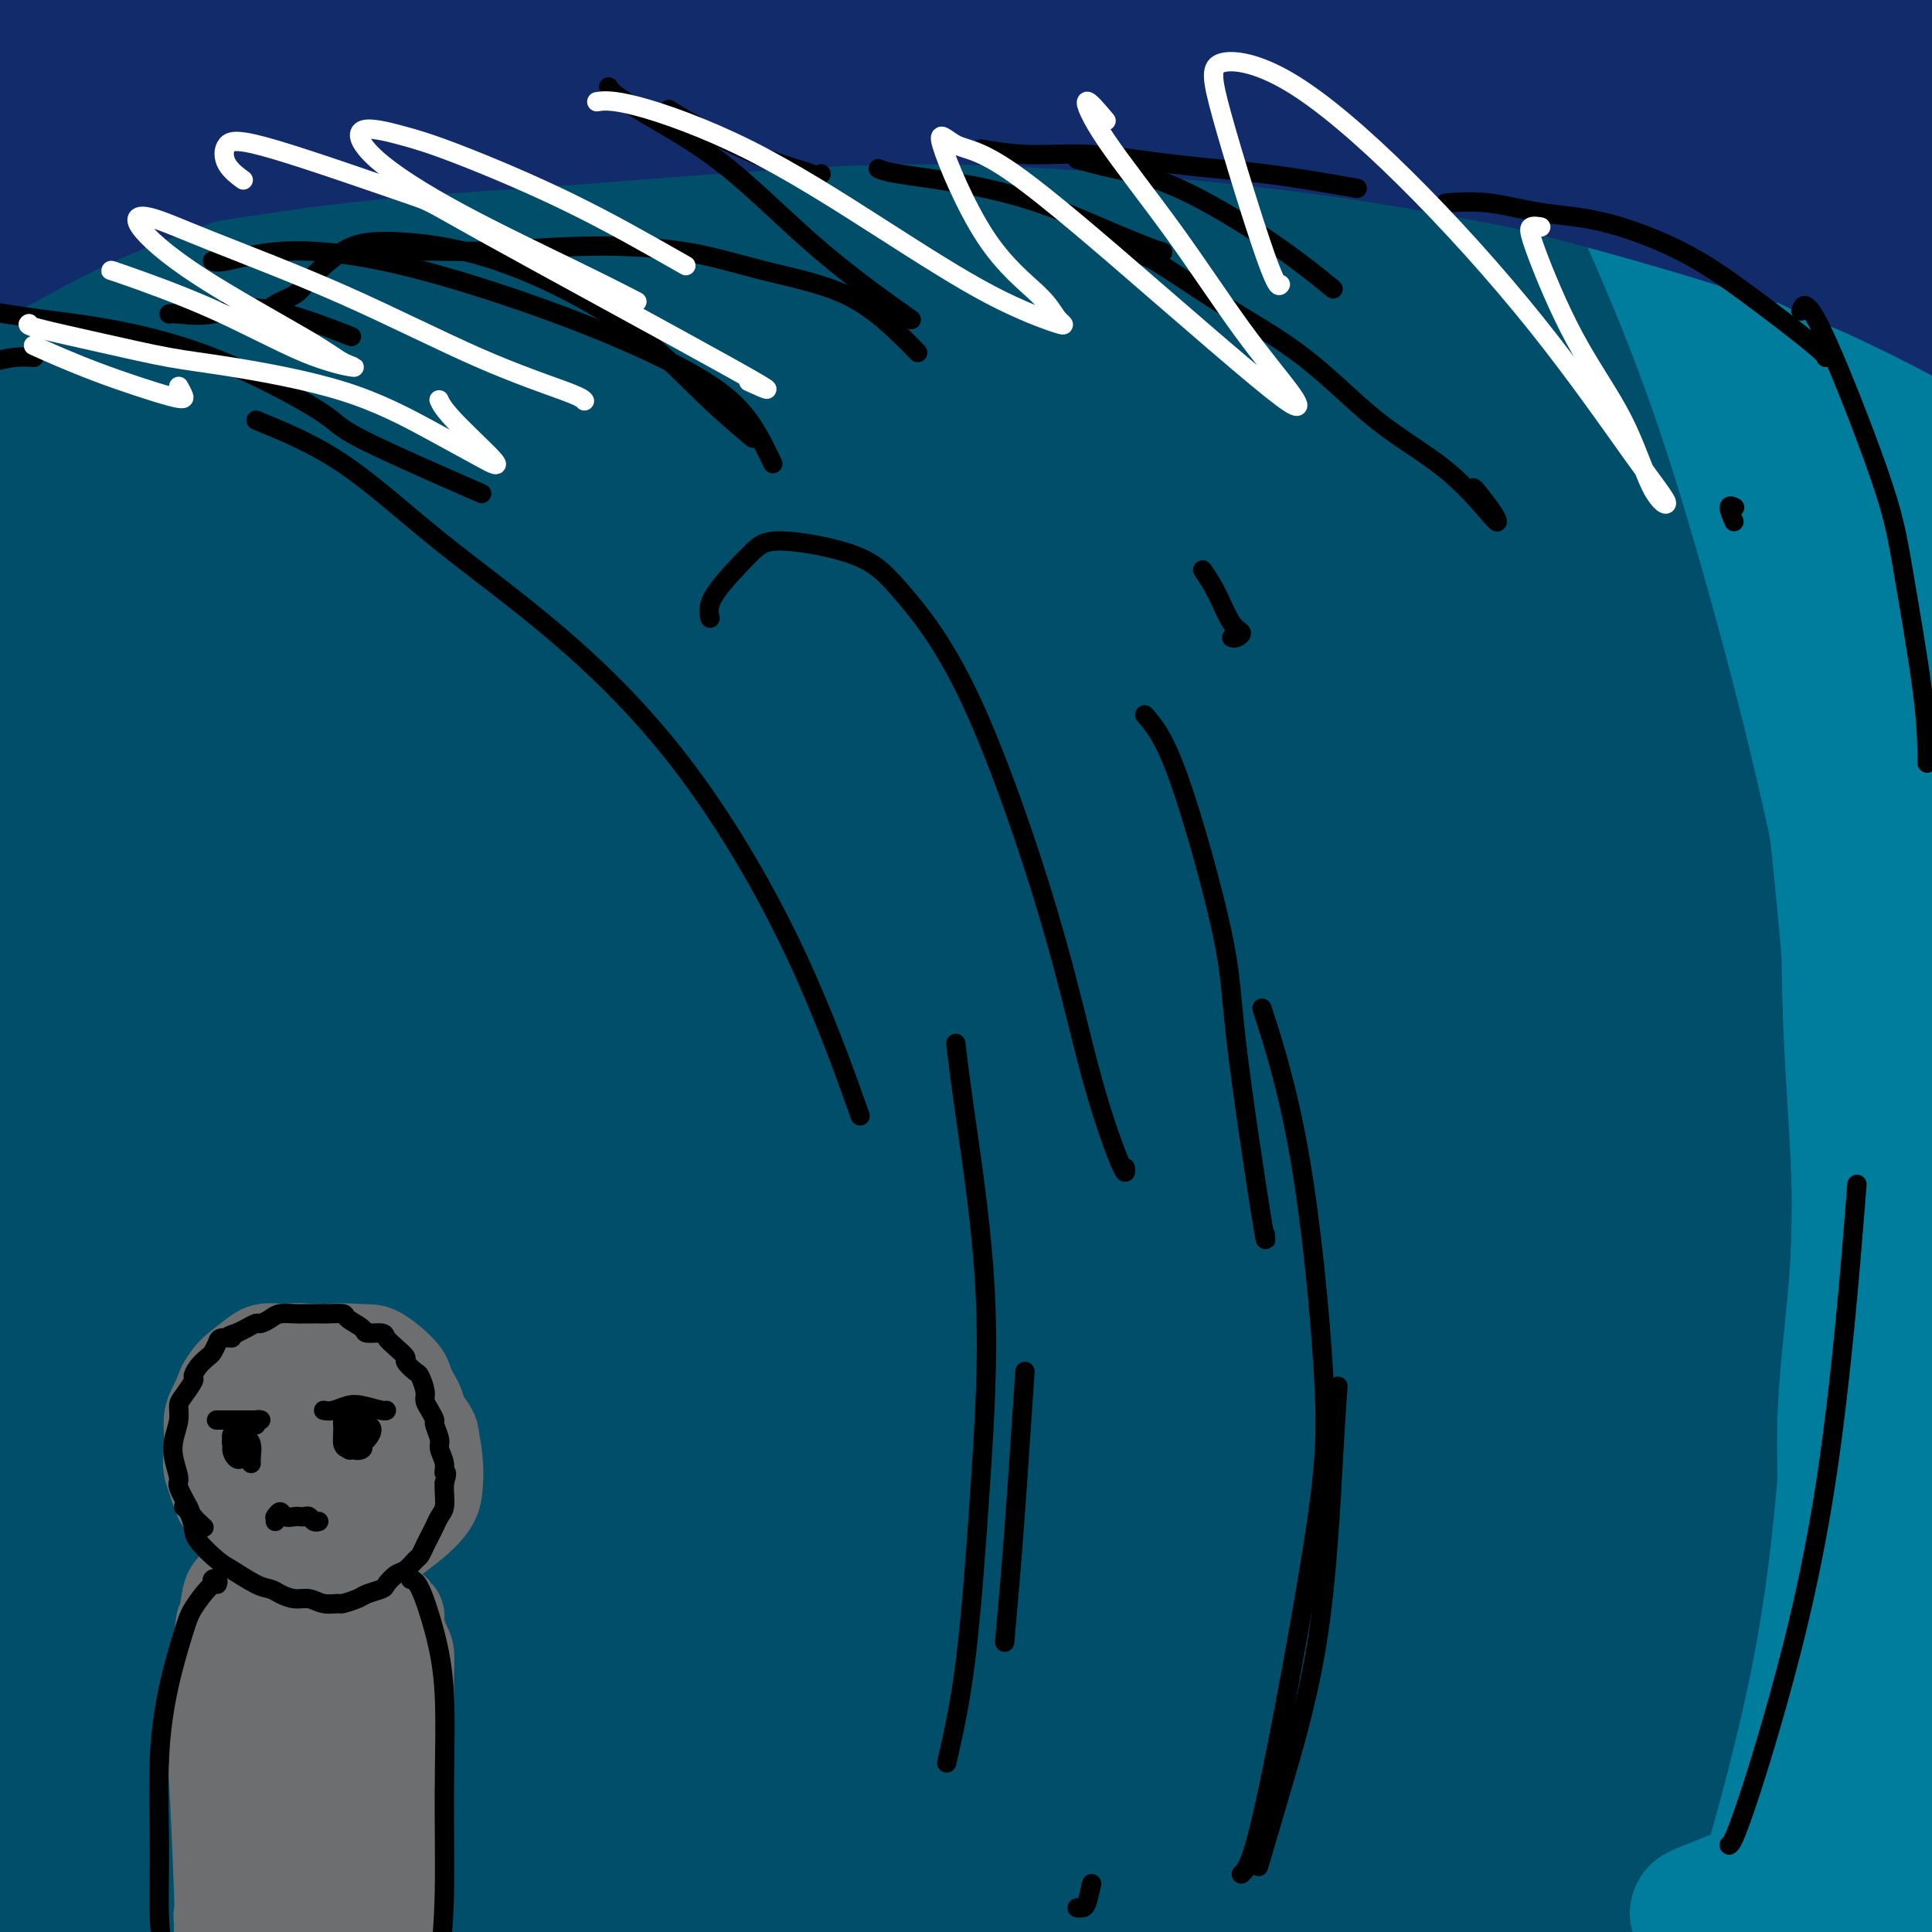 <svg viewBox='0 0 400 400' version='1.1' xmlns='http://www.w3.org/2000/svg' xmlns:xlink='http://www.w3.org/1999/xlink'><rect x="0" y="0" width="400" height="400" fill="#808080" stroke="none"/><g fill='none' stroke='rgb(0,78,106)' stroke-width='28' stroke-linecap='round' stroke-linejoin='round'><path d='M387,381c0.007,0.495 0.013,0.991 0,1c-0.013,0.009 -0.046,-0.468 0,0c0.046,0.468 0.169,1.880 0,3c-0.169,1.120 -0.631,1.946 -1,3c-0.369,1.054 -0.644,2.336 -1,3c-0.356,0.664 -0.793,0.712 -1,1c-0.207,0.288 -0.185,0.817 0,1c0.185,0.183 0.532,0.019 1,-1c0.468,-1.019 1.057,-2.893 2,-6c0.943,-3.107 2.239,-7.448 3,-11c0.761,-3.552 0.987,-6.314 1,-8c0.013,-1.686 -0.187,-2.297 0,-3c0.187,-0.703 0.762,-1.498 0,0c-0.762,1.498 -2.859,5.288 -4,10c-1.141,4.712 -1.326,10.346 -2,15c-0.674,4.654 -1.837,8.327 -3,12'/><path d='M380,381c-0.097,2.115 -0.194,4.230 0,0c0.194,-4.230 0.681,-14.805 1,-25c0.319,-10.195 0.472,-20.012 1,-30c0.528,-9.988 1.432,-20.149 2,-28c0.568,-7.851 0.802,-13.391 1,-17c0.198,-3.609 0.361,-5.286 0,-4c-0.361,1.286 -1.245,5.535 -2,13c-0.755,7.465 -1.381,18.146 -2,29c-0.619,10.854 -1.232,21.879 -2,33c-0.768,11.121 -1.692,22.337 -2,28c-0.308,5.663 -0.001,5.774 0,6c0.001,0.226 -0.306,0.569 0,-4c0.306,-4.569 1.223,-14.050 2,-24c0.777,-9.950 1.412,-20.369 2,-37c0.588,-16.631 1.129,-39.475 1,-54c-0.129,-14.525 -0.926,-20.733 -2,-29c-1.074,-8.267 -2.423,-18.593 -3,-23c-0.577,-4.407 -0.383,-2.894 0,4c0.383,6.894 0.953,19.171 2,33c1.047,13.829 2.569,29.212 4,46c1.431,16.788 2.770,34.981 3,52c0.230,17.019 -0.649,32.862 -1,43c-0.351,10.138 -0.176,14.569 0,19'/><path d='M386,386c-0.240,3.232 -0.479,6.465 0,0c0.479,-6.465 1.677,-22.626 2,-39c0.323,-16.374 -0.230,-32.960 -1,-50c-0.770,-17.040 -1.757,-34.536 -3,-50c-1.243,-15.464 -2.742,-28.898 -4,-38c-1.258,-9.102 -2.275,-13.872 -3,-17c-0.725,-3.128 -1.157,-4.614 0,0c1.157,4.614 3.903,15.330 6,29c2.097,13.670 3.545,30.295 5,48c1.455,17.705 2.916,36.489 4,52c1.084,15.511 1.792,27.750 2,34c0.208,6.250 -0.085,6.513 0,5c0.085,-1.513 0.549,-4.801 1,-17c0.451,-12.199 0.888,-33.310 1,-48c0.112,-14.690 -0.103,-22.960 -1,-37c-0.897,-14.040 -2.477,-33.850 -5,-55c-2.523,-21.150 -5.989,-43.641 -9,-57c-3.011,-13.359 -5.568,-17.587 -7,-20c-1.432,-2.413 -1.740,-3.011 -1,3c0.740,6.011 2.527,18.633 5,32c2.473,13.367 5.632,27.480 8,42c2.368,14.520 3.945,29.448 6,42c2.055,12.552 4.587,22.729 6,28c1.413,5.271 1.706,5.635 2,6'/><path d='M398,213c0.533,3.763 1.065,7.526 0,0c-1.065,-7.526 -3.729,-26.339 -6,-41c-2.271,-14.661 -4.150,-25.168 -6,-33c-1.850,-7.832 -3.669,-12.990 -5,-16c-1.331,-3.010 -2.172,-3.873 -2,-1c0.172,2.873 1.356,9.481 3,19c1.644,9.519 3.746,21.950 6,35c2.254,13.050 4.660,26.720 6,35c1.340,8.280 1.613,11.171 2,14c0.387,2.829 0.889,5.596 1,-2c0.111,-7.596 -0.168,-25.556 -1,-41c-0.832,-15.444 -2.217,-28.372 -4,-43c-1.783,-14.628 -3.963,-30.955 -7,-46c-3.037,-15.045 -6.932,-28.809 -10,-39c-3.068,-10.191 -5.308,-16.811 -7,-21c-1.692,-4.189 -2.835,-5.949 -2,-2c0.835,3.949 3.646,13.605 7,25c3.354,11.395 7.249,24.529 11,37c3.751,12.471 7.357,24.277 10,32c2.643,7.723 4.321,11.361 6,15'/><path d='M398,96c0.884,3.887 1.768,7.773 0,0c-1.768,-7.773 -6.189,-27.206 -9,-39c-2.811,-11.794 -4.013,-15.951 -6,-22c-1.987,-6.049 -4.760,-13.992 -6,-18c-1.240,-4.008 -0.949,-4.082 -1,-3c-0.051,1.082 -0.445,3.320 2,12c2.445,8.680 7.727,23.801 11,33c3.273,9.199 4.535,12.477 6,15c1.465,2.523 3.133,4.292 4,4c0.867,-0.292 0.934,-2.646 1,-5'/><path d='M396,28c0.444,2.378 0.889,4.756 0,0c-0.889,-4.756 -3.111,-16.644 -5,-24c-1.889,-7.356 -3.444,-10.178 -5,-13'/><path d='M389,11c-0.756,-3.133 -1.511,-6.267 0,0c1.511,6.267 5.289,21.933 9,35c3.711,13.067 7.356,23.533 11,34'/><path d='M395,15c1.000,2.833 2.000,5.667 0,0c-2.000,-5.667 -7.000,-19.833 -12,-34'/><path d='M386,6c-1.156,-4.022 -2.311,-8.044 0,0c2.311,8.044 8.089,28.156 12,42c3.911,13.844 5.956,21.422 8,29'/><path d='M393,33c1.422,3.356 2.844,6.711 0,0c-2.844,-6.711 -9.956,-23.489 -15,-33c-5.044,-9.511 -8.022,-11.756 -11,-14'/><path d='M368,32c-0.990,-4.699 -1.980,-9.398 0,0c1.980,9.398 6.929,32.893 11,55c4.071,22.107 7.264,42.825 10,60c2.736,17.175 5.014,30.807 6,38c0.986,7.193 0.680,7.947 -1,3c-1.680,-4.947 -4.735,-15.596 -8,-28c-3.265,-12.404 -6.741,-26.562 -11,-42c-4.259,-15.438 -9.300,-32.156 -15,-49c-5.700,-16.844 -12.057,-33.812 -17,-46c-4.943,-12.188 -8.471,-19.594 -12,-27'/><path d='M330,0c-0.589,-1.681 -1.179,-3.363 0,0c1.179,3.363 4.125,11.770 8,23c3.875,11.230 8.677,25.284 16,45c7.323,19.716 17.167,45.093 23,61c5.833,15.907 7.654,22.342 9,26c1.346,3.658 2.217,4.538 2,0c-0.217,-4.538 -1.522,-14.495 -4,-26c-2.478,-11.505 -6.128,-24.558 -11,-39c-4.872,-14.442 -10.966,-30.273 -17,-46c-6.034,-15.727 -12.010,-31.351 -17,-43c-4.990,-11.649 -8.995,-19.325 -13,-27'/><path d='M352,22c-1.787,-3.377 -3.574,-6.753 0,0c3.574,6.753 12.508,23.637 19,35c6.492,11.363 10.540,17.205 13,21c2.460,3.795 3.330,5.545 3,3c-0.330,-2.545 -1.862,-9.383 -4,-16c-2.138,-6.617 -4.883,-13.012 -9,-22c-4.117,-8.988 -9.605,-20.568 -16,-31c-6.395,-10.432 -13.698,-19.716 -21,-29'/><path d='M340,9c-1.896,-3.488 -3.792,-6.976 0,0c3.792,6.976 13.271,24.417 19,33c5.729,8.583 7.709,8.308 9,9c1.291,0.692 1.892,2.350 2,-1c0.108,-3.350 -0.279,-11.710 -2,-20c-1.721,-8.290 -4.778,-16.512 -8,-24c-3.222,-7.488 -6.611,-14.244 -10,-21'/><path d='M357,42c-1.455,-4.870 -2.910,-9.740 0,0c2.910,9.740 10.184,34.088 15,51c4.816,16.912 7.173,26.386 10,43c2.827,16.614 6.123,40.367 8,61c1.877,20.633 2.333,38.145 0,61c-2.333,22.855 -7.457,51.052 -11,68c-3.543,16.948 -5.507,22.648 -8,28c-2.493,5.352 -5.514,10.357 -7,13c-1.486,2.643 -1.435,2.925 -2,-1c-0.565,-3.925 -1.746,-12.055 -2,-18c-0.254,-5.945 0.419,-9.703 1,-22c0.581,-12.297 1.070,-33.132 1,-50c-0.070,-16.868 -0.699,-29.769 -1,-44c-0.301,-14.231 -0.273,-29.790 -1,-43c-0.727,-13.210 -2.208,-24.069 -3,-32c-0.792,-7.931 -0.894,-12.933 -1,-16c-0.106,-3.067 -0.216,-4.201 0,-4c0.216,0.201 0.758,1.735 2,8c1.242,6.265 3.183,17.260 5,31c1.817,13.740 3.509,30.223 5,49c1.491,18.777 2.781,39.847 3,60c0.219,20.153 -0.633,39.387 -2,56c-1.367,16.613 -3.248,30.604 -6,41c-2.752,10.396 -6.376,17.198 -10,24'/><path d='M351,386c-0.637,1.984 -1.275,3.968 0,0c1.275,-3.968 4.461,-13.887 9,-27c4.539,-13.113 10.430,-29.420 14,-40c3.570,-10.580 4.821,-15.434 6,-20c1.179,-4.566 2.288,-8.844 3,-10c0.712,-1.156 1.028,0.809 1,7c-0.028,6.191 -0.399,16.608 -1,27c-0.601,10.392 -1.431,20.759 -3,31c-1.569,10.241 -3.877,20.354 -6,28c-2.123,7.646 -4.062,12.823 -6,18'/><path d='M372,396c-0.646,1.921 -1.292,3.841 0,0c1.292,-3.841 4.524,-13.444 6,-18c1.476,-4.556 1.198,-4.066 1,-5c-0.198,-0.934 -0.315,-3.292 -2,-4c-1.685,-0.708 -4.936,0.233 -9,3c-4.064,2.767 -8.940,7.360 -14,12c-5.060,4.640 -10.303,9.326 -15,13c-4.697,3.674 -8.849,6.337 -13,9'/><path d='M321,391c-1.379,1.196 -2.757,2.391 0,0c2.757,-2.391 9.651,-8.369 15,-13c5.349,-4.631 9.155,-7.914 12,-10c2.845,-2.086 4.729,-2.976 6,-4c1.271,-1.024 1.927,-2.182 3,-3c1.073,-0.818 2.561,-1.294 0,1c-2.561,2.294 -9.170,7.359 -14,11c-4.830,3.641 -7.879,5.856 -15,9c-7.121,3.144 -18.313,7.215 -27,9c-8.687,1.785 -14.868,1.285 -22,1c-7.132,-0.285 -15.214,-0.354 -22,-1c-6.786,-0.646 -12.275,-1.870 -17,-3c-4.725,-1.130 -8.684,-2.167 -11,-3c-2.316,-0.833 -2.988,-1.462 -4,-2c-1.012,-0.538 -2.364,-0.983 0,-2c2.364,-1.017 8.445,-2.605 15,-4c6.555,-1.395 13.584,-2.597 22,-3c8.416,-0.403 18.220,-0.007 28,0c9.780,0.007 19.538,-0.374 29,0c9.462,0.374 18.629,1.502 28,2c9.371,0.498 18.946,0.365 26,0c7.054,-0.365 11.587,-0.961 16,-1c4.413,-0.039 8.707,0.481 13,1'/><path d='M384,393c-1.289,0.422 -2.578,0.844 0,0c2.578,-0.844 9.022,-2.956 13,-4c3.978,-1.044 5.489,-1.022 7,-1'/><path d='M384,397c1.667,-0.500 3.333,-1.000 0,0c-3.333,1.000 -11.667,3.500 -20,6'/><path d='M364,397c-1.656,0.686 -3.311,1.372 0,0c3.311,-1.372 11.589,-4.801 16,-7c4.411,-2.199 4.957,-3.169 7,-4c2.043,-0.831 5.584,-1.523 8,-2c2.416,-0.477 3.708,-0.738 5,-1'/><path d='M392,386c1.703,-0.444 3.406,-0.888 0,0c-3.406,0.888 -11.922,3.110 -20,5c-8.078,1.890 -15.718,3.450 -24,4c-8.282,0.550 -17.205,0.090 -26,0c-8.795,-0.090 -17.462,0.188 -26,0c-8.538,-0.188 -16.948,-0.844 -26,-1c-9.052,-0.156 -18.745,0.189 -28,1c-9.255,0.811 -18.073,2.089 -27,3c-8.927,0.911 -17.964,1.456 -27,2'/><path d='M136,394c-2.460,0.230 -4.920,0.461 0,0c4.920,-0.461 17.220,-1.612 27,-3c9.780,-1.388 17.039,-3.013 25,-4c7.961,-0.987 16.622,-1.337 24,-2c7.378,-0.663 13.472,-1.638 19,-2c5.528,-0.362 10.491,-0.110 14,0c3.509,0.110 5.566,0.077 7,0c1.434,-0.077 2.245,-0.197 3,0c0.755,0.197 1.454,0.713 -1,2c-2.454,1.287 -8.060,3.345 -14,5c-5.940,1.655 -12.215,2.907 -19,4c-6.785,1.093 -14.082,2.027 -22,3c-7.918,0.973 -16.459,1.987 -25,3'/><path d='M80,399c1.697,0.318 3.394,0.635 0,0c-3.394,-0.635 -11.878,-2.224 -18,-3c-6.122,-0.776 -9.882,-0.740 -14,-1c-4.118,-0.260 -8.595,-0.816 -12,-1c-3.405,-0.184 -5.738,0.003 -9,0c-3.262,-0.003 -7.453,-0.197 -10,0c-2.547,0.197 -3.452,0.785 -5,1c-1.548,0.215 -3.741,0.059 -5,0c-1.259,-0.059 -1.583,-0.019 -2,0c-0.417,0.019 -0.926,0.016 -1,0c-0.074,-0.016 0.289,-0.047 1,0c0.711,0.047 1.771,0.172 5,0c3.229,-0.172 8.625,-0.641 14,-1c5.375,-0.359 10.727,-0.609 16,-1c5.273,-0.391 10.466,-0.924 17,-2c6.534,-1.076 14.409,-2.695 20,-4c5.591,-1.305 8.896,-2.297 13,-3c4.104,-0.703 9.005,-1.118 13,-2c3.995,-0.882 7.082,-2.232 10,-3c2.918,-0.768 5.666,-0.956 7,-1c1.334,-0.044 1.254,0.056 2,0c0.746,-0.056 2.320,-0.266 1,0c-1.320,0.266 -5.533,1.009 -12,2c-6.467,0.991 -15.188,2.229 -21,3c-5.812,0.771 -8.717,1.076 -16,1c-7.283,-0.076 -18.946,-0.534 -27,-1c-8.054,-0.466 -12.499,-0.939 -18,-1c-5.501,-0.061 -12.058,0.291 -17,0c-4.942,-0.291 -8.269,-1.226 -11,-2c-2.731,-0.774 -4.865,-1.387 -7,-2'/><path d='M21,379c-2.359,-0.347 -4.717,-0.694 0,0c4.717,0.694 16.510,2.428 27,3c10.490,0.572 19.677,-0.019 33,0c13.323,0.019 30.783,0.646 41,1c10.217,0.354 13.190,0.434 18,1c4.810,0.566 11.456,1.619 15,2c3.544,0.381 3.984,0.092 5,0c1.016,-0.092 2.606,0.013 2,0c-0.606,-0.013 -3.410,-0.144 -11,0c-7.590,0.144 -19.966,0.563 -31,1c-11.034,0.437 -20.727,0.890 -31,1c-10.273,0.110 -21.125,-0.125 -32,-1c-10.875,-0.875 -21.774,-2.389 -31,-4c-9.226,-1.611 -16.779,-3.317 -22,-5c-5.221,-1.683 -8.111,-3.341 -11,-5'/><path d='M8,370c-2.699,-0.232 -5.397,-0.465 0,0c5.397,0.465 18.891,1.627 31,3c12.109,1.373 22.833,2.956 34,5c11.167,2.044 22.776,4.550 33,8c10.224,3.450 19.064,7.843 25,11c5.936,3.157 8.968,5.079 12,7'/><path d='M60,397c3.351,0.899 6.702,1.798 0,0c-6.702,-1.798 -23.458,-6.292 -34,-9c-10.542,-2.708 -14.869,-3.631 -22,-7c-7.131,-3.369 -17.065,-9.185 -27,-15'/><path d='M11,359c-1.781,-1.340 -3.561,-2.680 0,0c3.561,2.680 12.465,9.381 18,14c5.535,4.619 7.703,7.158 9,9c1.297,1.842 1.723,2.988 2,2c0.277,-0.988 0.407,-4.111 -1,-11c-1.407,-6.889 -4.349,-17.543 -7,-31c-2.651,-13.457 -5.010,-29.717 -8,-47c-2.990,-17.283 -6.610,-35.589 -10,-52c-3.390,-16.411 -6.548,-30.927 -9,-43c-2.452,-12.073 -4.196,-21.704 -5,-27c-0.804,-5.296 -0.667,-6.258 0,-6c0.667,0.258 1.866,1.734 4,7c2.134,5.266 5.204,14.320 9,33c3.796,18.680 8.316,46.986 11,66c2.684,19.014 3.530,28.734 4,44c0.470,15.266 0.563,36.076 -1,51c-1.563,14.924 -4.781,23.962 -8,33'/><path d='M8,378c0.011,4.030 0.022,8.061 0,0c-0.022,-8.061 -0.078,-28.212 0,-49c0.078,-20.788 0.290,-42.212 -1,-65c-1.290,-22.788 -4.083,-46.939 -7,-67c-2.917,-20.061 -5.959,-36.030 -9,-52'/><path d='M2,135c-0.770,-7.179 -1.541,-14.357 0,0c1.541,14.357 5.392,50.250 6,80c0.608,29.750 -2.029,53.356 -4,71c-1.971,17.644 -3.278,29.327 -4,33c-0.722,3.673 -0.861,-0.663 -1,-5'/><path d='M1,272c-0.119,5.577 -0.238,11.155 0,0c0.238,-11.155 0.833,-39.042 1,-66c0.167,-26.958 -0.095,-52.988 -2,-79c-1.905,-26.012 -5.452,-52.006 -9,-78'/><path d='M18,97c-1.220,-6.884 -2.440,-13.767 0,0c2.440,13.767 8.538,48.186 11,76c2.462,27.814 1.286,49.023 0,64c-1.286,14.977 -2.681,23.723 -4,26c-1.319,2.277 -2.561,-1.915 -4,-13c-1.439,-11.085 -3.077,-29.064 -4,-51c-0.923,-21.936 -1.133,-47.829 -3,-75c-1.867,-27.171 -5.391,-55.620 -9,-78c-3.609,-22.380 -7.305,-38.690 -11,-55'/><path d='M9,42c-1.917,-9.329 -3.835,-18.659 0,0c3.835,18.659 13.422,65.306 19,95c5.578,29.694 7.148,42.436 7,69c-0.148,26.564 -2.015,66.950 -3,87c-0.985,20.050 -1.090,19.765 -2,14c-0.910,-5.765 -2.625,-17.009 -4,-33c-1.375,-15.991 -2.409,-36.728 -4,-62c-1.591,-25.272 -3.740,-55.078 -8,-85c-4.260,-29.922 -10.630,-59.961 -17,-90'/><path d='M8,50c-1.960,-6.674 -3.921,-13.348 0,0c3.921,13.348 13.722,46.719 21,77c7.278,30.281 12.033,57.472 15,84c2.967,26.528 4.148,52.391 4,71c-0.148,18.609 -1.624,29.963 -3,33c-1.376,3.037 -2.652,-2.244 -4,-15c-1.348,-12.756 -2.767,-32.987 -4,-55c-1.233,-22.013 -2.279,-45.808 -6,-79c-3.721,-33.192 -10.117,-75.783 -16,-105c-5.883,-29.217 -11.252,-45.062 -14,-53c-2.748,-7.938 -2.874,-7.969 -3,-8'/><path d='M7,35c-1.504,-5.077 -3.007,-10.155 0,0c3.007,10.155 10.525,35.541 17,62c6.475,26.459 11.906,53.990 16,84c4.094,30.010 6.850,62.497 8,93c1.150,30.503 0.694,59.020 0,81c-0.694,21.980 -1.627,37.423 -2,44c-0.373,6.577 -0.187,4.289 0,2'/><path d='M48,365c-0.225,5.391 -0.449,10.781 0,0c0.449,-10.781 1.572,-37.734 2,-65c0.428,-27.266 0.160,-54.846 -2,-83c-2.160,-28.154 -6.212,-56.884 -11,-82c-4.788,-25.116 -10.311,-46.620 -15,-64c-4.689,-17.380 -8.545,-30.636 -10,-36c-1.455,-5.364 -0.510,-2.836 2,4c2.510,6.836 6.584,17.981 13,44c6.416,26.019 15.173,66.912 21,103c5.827,36.088 8.723,67.370 9,99c0.277,31.630 -2.064,63.609 -4,83c-1.936,19.391 -3.468,26.196 -5,33'/><path d='M49,383c-0.502,4.486 -1.004,8.972 0,0c1.004,-8.972 3.512,-31.403 5,-56c1.488,-24.597 1.954,-51.359 1,-81c-0.954,-29.641 -3.328,-62.162 -8,-93c-4.672,-30.838 -11.643,-59.995 -19,-86c-7.357,-26.005 -15.102,-48.859 -20,-63c-4.898,-14.141 -6.949,-19.571 -9,-25'/><path d='M23,50c-1.880,-6.038 -3.760,-12.076 0,0c3.760,12.076 13.160,42.265 22,79c8.840,36.735 17.119,80.017 22,108c4.881,27.983 6.364,40.667 6,58c-0.364,17.333 -2.574,39.315 -5,48c-2.426,8.685 -5.069,4.072 -6,-7c-0.931,-11.072 -0.150,-28.602 0,-54c0.150,-25.398 -0.331,-58.663 -1,-83c-0.669,-24.337 -1.526,-39.744 -7,-71c-5.474,-31.256 -15.564,-78.359 -23,-106c-7.436,-27.641 -12.218,-35.821 -17,-44'/><path d='M29,22c-1.959,-5.646 -3.918,-11.292 0,0c3.918,11.292 13.712,39.521 22,78c8.288,38.479 15.068,87.208 18,119c2.932,31.792 2.014,46.647 0,69c-2.014,22.353 -5.125,52.206 -8,71c-2.875,18.794 -5.516,26.531 -8,28c-2.484,1.469 -4.813,-3.328 -5,-13c-0.187,-9.672 1.767,-24.218 4,-54c2.233,-29.782 4.745,-74.800 6,-105c1.255,-30.200 1.255,-45.583 -1,-70c-2.255,-24.417 -6.764,-57.867 -12,-84c-5.236,-26.133 -11.200,-44.947 -14,-52c-2.800,-7.053 -2.437,-2.343 0,9c2.437,11.343 6.950,29.320 12,53c5.050,23.680 10.639,53.064 15,85c4.361,31.936 7.495,66.423 8,99c0.505,32.577 -1.618,63.245 -4,87c-2.382,23.755 -5.024,40.596 -6,48c-0.976,7.404 -0.286,5.371 1,-4c1.286,-9.371 3.168,-26.079 5,-48c1.832,-21.921 3.615,-49.053 4,-79c0.385,-29.947 -0.629,-62.707 -4,-95c-3.371,-32.293 -9.100,-64.117 -16,-93c-6.900,-28.883 -14.971,-54.824 -21,-71c-6.029,-16.176 -10.014,-22.588 -14,-29'/><path d='M30,35c-1.825,-6.952 -3.650,-13.903 0,0c3.650,13.903 12.775,48.661 20,80c7.225,31.339 12.550,59.257 15,96c2.450,36.743 2.027,82.309 1,112c-1.027,29.691 -2.657,43.508 -3,50c-0.343,6.492 0.599,5.659 2,-4c1.401,-9.659 3.259,-28.143 5,-51c1.741,-22.857 3.363,-50.085 3,-80c-0.363,-29.915 -2.713,-62.516 -7,-95c-4.287,-32.484 -10.511,-64.853 -17,-91c-6.489,-26.147 -13.245,-46.074 -20,-66'/><path d='M43,43c-2.893,-12.100 -5.786,-24.201 0,0c5.786,24.201 20.252,84.703 28,122c7.748,37.297 8.778,51.388 10,78c1.222,26.612 2.635,65.746 1,94c-1.635,28.254 -6.317,45.627 -11,63'/><path d='M68,395c-0.087,1.790 -0.174,3.579 0,0c0.174,-3.579 0.608,-12.528 2,-35c1.392,-22.472 3.743,-58.469 5,-91c1.257,-32.531 1.419,-61.596 0,-92c-1.419,-30.404 -4.421,-62.147 -9,-92c-4.579,-29.853 -10.737,-57.815 -16,-77c-5.263,-19.185 -9.632,-29.592 -14,-40'/><path d='M44,23c-1.433,-7.017 -2.866,-14.035 0,0c2.866,14.035 10.032,49.121 16,82c5.968,32.879 10.737,63.551 14,94c3.263,30.449 5.019,60.677 6,87c0.981,26.323 1.186,48.743 1,65c-0.186,16.257 -0.762,26.352 -1,31c-0.238,4.648 -0.139,3.850 1,-5c1.139,-8.850 3.319,-25.751 6,-46c2.681,-20.249 5.864,-43.846 7,-78c1.136,-34.154 0.224,-78.865 -3,-114c-3.224,-35.135 -8.761,-60.692 -13,-79c-4.239,-18.308 -7.180,-29.366 -10,-37c-2.820,-7.634 -5.518,-11.844 -5,-5c0.518,6.844 4.252,24.741 8,48c3.748,23.259 7.510,51.878 11,82c3.490,30.122 6.707,61.746 8,93c1.293,31.254 0.663,62.136 -1,87c-1.663,24.864 -4.359,43.708 -6,55c-1.641,11.292 -2.226,15.030 -2,12c0.226,-3.030 1.262,-12.829 3,-29c1.738,-16.171 4.178,-38.714 6,-66c1.822,-27.286 3.024,-59.314 3,-90c-0.024,-30.686 -1.276,-60.031 -7,-96c-5.724,-35.969 -15.921,-78.563 -23,-104c-7.079,-25.437 -11.039,-33.719 -15,-42'/><path d='M74,75c-1.902,-9.231 -3.804,-18.462 0,0c3.804,18.462 13.314,64.618 20,104c6.686,39.382 10.549,71.989 12,102c1.451,30.011 0.492,57.426 -1,78c-1.492,20.574 -3.515,34.308 -5,40c-1.485,5.692 -2.431,3.341 -2,-8c0.431,-11.341 2.240,-31.671 4,-57c1.760,-25.329 3.472,-55.655 4,-88c0.528,-32.345 -0.127,-66.708 -3,-99c-2.873,-32.292 -7.964,-62.512 -13,-87c-5.036,-24.488 -10.018,-43.244 -15,-62'/><path d='M91,57c-1.820,-7.754 -3.640,-15.509 0,0c3.640,15.509 12.738,54.281 20,90c7.262,35.719 12.686,68.386 16,101c3.314,32.614 4.518,65.175 3,91c-1.518,25.825 -5.759,44.912 -10,64'/><path d='M117,366c-0.499,8.951 -0.998,17.901 0,0c0.998,-17.901 3.494,-62.654 4,-100c0.506,-37.346 -0.979,-67.285 -4,-100c-3.021,-32.715 -7.577,-68.204 -13,-97c-5.423,-28.796 -11.711,-50.898 -18,-73'/><path d='M92,21c-2.071,-7.013 -4.141,-14.026 0,0c4.141,14.026 14.494,49.090 23,84c8.506,34.910 15.167,69.667 20,106c4.833,36.333 7.840,74.244 7,107c-0.840,32.756 -5.526,60.359 -9,75c-3.474,14.641 -5.737,16.321 -8,18'/><path d='M123,380c-0.069,4.540 -0.138,9.081 0,0c0.138,-9.081 0.484,-31.783 1,-63c0.516,-31.217 1.204,-70.950 0,-107c-1.204,-36.050 -4.300,-68.417 -7,-92c-2.700,-23.583 -5.005,-38.383 -9,-59c-3.995,-20.617 -9.681,-47.050 -12,-58c-2.319,-10.950 -1.270,-6.417 2,3c3.270,9.417 8.763,23.718 15,44c6.237,20.282 13.218,46.545 20,77c6.782,30.455 13.364,65.101 18,100c4.636,34.899 7.325,70.050 7,100c-0.325,29.950 -3.664,54.700 -6,67c-2.336,12.300 -3.668,12.150 -5,12'/><path d='M145,364c-0.220,6.356 -0.440,12.712 0,0c0.440,-12.712 1.541,-44.492 1,-76c-0.541,-31.508 -2.722,-62.744 -6,-95c-3.278,-32.256 -7.652,-65.530 -14,-97c-6.348,-31.470 -14.671,-61.134 -22,-83c-7.329,-21.866 -13.665,-35.933 -20,-50'/><path d='M87,25c-1.102,-4.099 -2.204,-8.199 0,0c2.204,8.199 7.713,28.696 17,63c9.287,34.304 22.353,82.414 32,118c9.647,35.586 15.874,58.649 21,80c5.126,21.351 9.150,40.990 11,52c1.850,11.010 1.527,13.391 1,11c-0.527,-2.391 -1.258,-9.556 -3,-24c-1.742,-14.444 -4.494,-36.169 -8,-62c-3.506,-25.831 -7.764,-55.769 -13,-86c-5.236,-30.231 -11.448,-60.754 -19,-90c-7.552,-29.246 -16.443,-57.213 -23,-77c-6.557,-19.787 -10.778,-31.393 -15,-43'/><path d='M106,25c-2.470,-7.316 -4.940,-14.632 0,0c4.940,14.632 17.292,51.212 27,84c9.708,32.788 16.774,61.784 24,100c7.226,38.216 14.613,85.651 18,114c3.387,28.349 2.775,37.610 2,48c-0.775,10.390 -1.714,21.909 -3,26c-1.286,4.091 -2.921,0.754 -4,-15c-1.079,-15.754 -1.604,-43.926 -3,-72c-1.396,-28.074 -3.663,-56.051 -7,-86c-3.337,-29.949 -7.745,-61.871 -13,-93c-5.255,-31.129 -11.359,-61.465 -18,-86c-6.641,-24.535 -13.821,-43.267 -21,-62'/><path d='M110,4c-1.741,-5.509 -3.482,-11.017 0,0c3.482,11.017 12.187,38.560 23,79c10.813,40.440 23.735,93.777 31,128c7.265,34.223 8.875,49.332 12,73c3.125,23.668 7.766,55.895 10,76c2.234,20.105 2.063,28.088 2,31c-0.063,2.912 -0.017,0.753 0,-11c0.017,-11.753 0.005,-33.100 0,-55c-0.005,-21.900 -0.001,-44.355 -4,-81c-3.999,-36.645 -12.000,-87.481 -18,-120c-6.000,-32.519 -10.000,-46.720 -18,-69c-8.000,-22.280 -20.000,-52.640 -32,-83'/><path d='M127,31c-3.386,-11.219 -6.772,-22.437 0,0c6.772,22.437 23.702,78.530 35,122c11.298,43.470 16.965,74.319 22,108c5.035,33.681 9.439,70.195 11,96c1.561,25.805 0.281,40.903 -1,56'/><path d='M191,356c0.107,8.365 0.214,16.730 0,0c-0.214,-16.730 -0.748,-58.557 -3,-98c-2.252,-39.443 -6.222,-76.504 -13,-113c-6.778,-36.496 -16.365,-72.427 -26,-102c-9.635,-29.573 -19.317,-52.786 -29,-76'/><path d='M144,35c-4.642,-11.773 -9.283,-23.546 0,0c9.283,23.546 32.491,82.410 47,127c14.509,44.590 20.320,74.907 26,106c5.680,31.093 11.230,62.962 14,83c2.770,20.038 2.760,28.244 2,31c-0.760,2.756 -2.269,0.060 -4,-13c-1.731,-13.060 -3.685,-36.486 -7,-63c-3.315,-26.514 -7.992,-56.117 -13,-87c-5.008,-30.883 -10.348,-63.045 -18,-94c-7.652,-30.955 -17.615,-60.701 -26,-82c-8.385,-21.299 -15.193,-34.149 -22,-47'/><path d='M137,0c-0.975,-4.002 -1.949,-8.005 0,0c1.949,8.005 6.822,28.016 14,52c7.178,23.984 16.661,51.940 26,83c9.339,31.060 18.534,65.222 26,98c7.466,32.778 13.202,64.171 17,92c3.798,27.829 5.656,52.094 6,66c0.344,13.906 -0.828,17.453 -2,21'/><path d='M220,390c0.510,4.379 1.019,8.758 0,0c-1.019,-8.758 -3.568,-30.654 -7,-60c-3.432,-29.346 -7.748,-66.142 -13,-98c-5.252,-31.858 -11.442,-58.780 -16,-79c-4.558,-20.220 -7.485,-33.740 -11,-46c-3.515,-12.260 -7.619,-23.262 -8,-20c-0.381,3.262 2.961,20.789 7,42c4.039,21.211 8.773,46.108 14,72c5.227,25.892 10.946,52.779 16,80c5.054,27.221 9.444,54.778 12,75c2.556,20.222 3.278,33.111 4,46'/><path d='M213,378c0.588,5.611 1.175,11.222 0,0c-1.175,-11.222 -4.113,-39.278 -6,-63c-1.887,-23.722 -2.722,-43.111 -8,-82c-5.278,-38.889 -14.998,-97.278 -22,-132c-7.002,-34.722 -11.286,-45.778 -16,-59c-4.714,-13.222 -9.857,-28.611 -15,-44'/><path d='M142,1c-3.114,-8.812 -6.228,-17.624 0,0c6.228,17.624 21.797,61.686 32,92c10.203,30.314 15.039,46.882 22,74c6.961,27.118 16.047,64.786 23,103c6.953,38.214 11.772,76.972 14,98c2.228,21.028 1.865,24.324 2,21c0.135,-3.324 0.769,-13.267 0,-32c-0.769,-18.733 -2.941,-46.254 -6,-75c-3.059,-28.746 -7.006,-58.715 -13,-89c-5.994,-30.285 -14.037,-60.884 -23,-90c-8.963,-29.116 -18.847,-56.747 -27,-77c-8.153,-20.253 -14.577,-33.126 -21,-46'/><path d='M162,39c-2.300,-6.903 -4.601,-13.806 0,0c4.601,13.806 16.103,48.321 28,92c11.897,43.679 24.189,96.522 31,131c6.811,34.478 8.141,50.590 10,72c1.859,21.410 4.245,48.117 5,60c0.755,11.883 -0.123,8.941 -1,6'/><path d='M235,353c0.071,3.823 0.142,7.646 0,0c-0.142,-7.646 -0.496,-26.762 -3,-57c-2.504,-30.238 -7.157,-71.597 -15,-112c-7.843,-40.403 -18.874,-79.849 -26,-104c-7.126,-24.151 -10.346,-33.005 -14,-42c-3.654,-8.995 -7.742,-18.130 -8,-17c-0.258,1.130 3.314,12.526 9,30c5.686,17.474 13.488,41.028 22,69c8.512,27.972 17.735,60.364 26,94c8.265,33.636 15.571,68.517 21,101c5.429,32.483 8.980,62.566 11,81c2.020,18.434 2.510,25.217 3,32'/><path d='M251,330c0.592,5.396 1.183,10.791 0,0c-1.183,-10.791 -4.142,-37.769 -9,-70c-4.858,-32.231 -11.616,-69.716 -20,-106c-8.384,-36.284 -18.396,-71.367 -29,-100c-10.604,-28.633 -21.802,-50.817 -33,-73'/><path d='M165,14c-2.968,-7.943 -5.936,-15.885 0,0c5.936,15.885 20.777,55.598 34,104c13.223,48.402 24.829,105.493 32,144c7.171,38.507 9.906,58.431 13,80c3.094,21.569 6.547,44.785 10,68'/><path d='M257,373c0.342,5.779 0.684,11.559 0,0c-0.684,-11.559 -2.396,-40.455 -8,-79c-5.604,-38.545 -15.102,-86.738 -22,-119c-6.898,-32.262 -11.197,-48.594 -18,-71c-6.803,-22.406 -16.111,-50.887 -22,-67c-5.889,-16.113 -8.358,-19.858 -7,-17c1.358,2.858 6.543,12.318 14,30c7.457,17.682 17.184,43.585 27,71c9.816,27.415 19.720,56.343 30,96c10.280,39.657 20.937,90.045 27,123c6.063,32.955 7.531,48.478 9,64'/><path d='M281,376c0.674,6.631 1.349,13.263 0,0c-1.349,-13.263 -4.721,-46.420 -9,-79c-4.279,-32.580 -9.466,-64.584 -17,-98c-7.534,-33.416 -17.415,-68.246 -28,-98c-10.585,-29.754 -21.874,-54.433 -30,-70c-8.126,-15.567 -13.089,-22.021 -15,-21c-1.911,1.021 -0.770,9.515 4,26c4.770,16.485 13.168,40.959 22,70c8.832,29.041 18.099,62.650 27,97c8.901,34.350 17.435,69.440 24,101c6.565,31.560 11.161,59.588 14,75c2.839,15.412 3.919,18.206 5,21'/><path d='M277,370c0.479,6.123 0.957,12.245 0,0c-0.957,-12.245 -3.350,-42.859 -7,-71c-3.650,-28.141 -8.556,-53.811 -19,-93c-10.444,-39.189 -26.427,-91.897 -38,-126c-11.573,-34.103 -18.735,-49.601 -27,-65c-8.265,-15.399 -17.632,-30.700 -27,-46'/><path d='M200,48c-2.475,-4.453 -4.951,-8.906 0,0c4.951,8.906 17.327,31.171 34,72c16.673,40.829 37.643,100.223 52,148c14.357,47.777 22.102,83.936 27,111c4.898,27.064 6.949,45.032 9,63'/><path d='M307,389c0.452,5.067 0.903,10.133 0,0c-0.903,-10.133 -3.162,-35.467 -15,-85c-11.838,-49.533 -33.256,-123.267 -44,-159c-10.744,-35.733 -10.816,-33.467 -20,-52c-9.184,-18.533 -27.481,-57.867 -39,-79c-11.519,-21.133 -16.259,-24.067 -21,-27'/><path d='M174,8c-2.379,-5.107 -4.758,-10.215 0,0c4.758,10.215 16.653,35.751 29,64c12.347,28.249 25.144,59.211 38,91c12.856,31.789 25.769,64.405 38,103c12.231,38.595 23.780,83.170 30,107c6.220,23.830 7.110,26.915 8,30'/><path d='M316,387c0.693,7.138 1.385,14.276 0,0c-1.385,-14.276 -4.849,-49.966 -10,-82c-5.151,-32.034 -11.989,-60.411 -21,-92c-9.011,-31.589 -20.195,-66.389 -33,-100c-12.805,-33.611 -27.230,-66.032 -39,-88c-11.770,-21.968 -20.885,-33.484 -30,-45'/><path d='M204,31c-3.465,-7.297 -6.930,-14.595 0,0c6.930,14.595 24.256,51.081 40,87c15.744,35.919 29.908,71.271 43,108c13.092,36.729 25.114,74.834 34,104c8.886,29.166 14.637,49.391 17,59c2.363,9.609 1.339,8.602 -1,0c-2.339,-8.602 -5.991,-24.799 -11,-47c-5.009,-22.201 -11.373,-50.404 -19,-79c-7.627,-28.596 -16.515,-57.583 -31,-97c-14.485,-39.417 -34.567,-89.262 -50,-122c-15.433,-32.738 -26.216,-48.369 -37,-64'/><path d='M226,66c-5.893,-12.588 -11.787,-25.176 0,0c11.787,25.176 41.253,88.117 58,127c16.747,38.883 20.773,53.708 29,77c8.227,23.292 20.654,55.050 27,73c6.346,17.950 6.612,22.090 6,19c-0.612,-3.090 -2.103,-13.411 -6,-31c-3.897,-17.589 -10.199,-42.447 -18,-70c-7.801,-27.553 -17.100,-57.803 -29,-91c-11.900,-33.197 -26.400,-69.342 -41,-99c-14.600,-29.658 -29.300,-52.829 -44,-76'/><path d='M210,22c-3.667,-7.018 -7.334,-14.035 0,0c7.334,14.035 25.668,49.123 42,83c16.332,33.877 30.663,66.543 44,98c13.337,31.457 25.682,61.706 35,85c9.318,23.294 15.609,39.632 17,41c1.391,1.368 -2.119,-12.233 -5,-23c-2.881,-10.767 -5.133,-18.700 -13,-42c-7.867,-23.300 -21.349,-61.965 -35,-97c-13.651,-35.035 -27.472,-66.438 -42,-95c-14.528,-28.562 -29.764,-54.281 -45,-80'/><path d='M221,30c-4.051,-7.548 -8.102,-15.096 0,0c8.102,15.096 28.356,52.836 46,88c17.644,35.164 32.676,67.752 46,96c13.324,28.248 24.938,52.157 32,66c7.062,13.843 9.572,17.620 9,12c-0.572,-5.620 -4.225,-20.636 -11,-41c-6.775,-20.364 -16.672,-46.077 -28,-73c-11.328,-26.923 -24.088,-55.056 -38,-82c-13.912,-26.944 -28.975,-52.698 -42,-73c-13.025,-20.302 -24.013,-35.151 -35,-50'/><path d='M213,9c-2.729,-4.386 -5.457,-8.772 0,0c5.457,8.772 19.100,30.703 40,72c20.900,41.297 49.057,101.960 65,138c15.943,36.040 19.673,47.457 25,61c5.327,13.543 12.252,29.211 17,40c4.748,10.789 7.320,16.699 7,12c-0.320,-4.699 -3.530,-20.008 -8,-39c-4.470,-18.992 -10.198,-41.668 -18,-68c-7.802,-26.332 -17.677,-56.320 -30,-87c-12.323,-30.680 -27.092,-62.051 -40,-86c-12.908,-23.949 -23.954,-40.474 -35,-57'/><path d='M249,34c-4.689,-8.090 -9.377,-16.180 0,0c9.377,16.180 32.821,56.629 47,82c14.179,25.371 19.093,35.663 27,51c7.907,15.337 18.808,35.719 25,47c6.192,11.281 7.674,13.461 7,10c-0.674,-3.461 -3.504,-12.563 -9,-27c-5.496,-14.437 -13.659,-34.210 -23,-56c-9.341,-21.790 -19.861,-45.597 -32,-69c-12.139,-23.403 -25.897,-46.401 -38,-65c-12.103,-18.599 -22.552,-32.800 -33,-47'/><path d='M265,41c-5.322,-9.459 -10.645,-18.918 0,0c10.645,18.918 37.257,66.213 50,89c12.743,22.787 11.616,21.065 18,33c6.384,11.935 20.277,37.526 27,48c6.723,10.474 6.274,5.831 4,-5c-2.274,-10.831 -6.372,-27.852 -10,-41c-3.628,-13.148 -6.784,-22.425 -17,-45c-10.216,-22.575 -27.490,-58.450 -41,-83c-13.510,-24.550 -23.255,-37.775 -33,-51'/><path d='M260,0c-2.737,-4.392 -5.475,-8.783 0,0c5.475,8.783 19.161,30.741 32,52c12.839,21.259 24.831,41.818 36,62c11.169,20.182 21.514,39.986 30,55c8.486,15.014 15.111,25.239 19,31c3.889,5.761 5.041,7.058 4,2c-1.041,-5.058 -4.276,-16.471 -9,-31c-4.724,-14.529 -10.936,-32.173 -19,-51c-8.064,-18.827 -17.979,-38.838 -27,-57c-9.021,-18.162 -17.149,-34.475 -24,-46c-6.851,-11.525 -12.426,-18.263 -18,-25'/><path d='M292,10c-2.050,-3.864 -4.101,-7.728 0,0c4.101,7.728 14.352,27.047 23,42c8.648,14.953 15.691,25.538 21,34c5.309,8.462 8.884,14.801 11,17c2.116,2.199 2.773,0.260 1,-6c-1.773,-6.260 -5.977,-16.839 -11,-29c-5.023,-12.161 -10.864,-25.903 -17,-39c-6.136,-13.097 -12.568,-25.548 -19,-38'/><path d='M306,0c-1.132,-1.907 -2.264,-3.815 0,0c2.264,3.815 7.924,13.352 14,23c6.076,9.648 12.567,19.405 17,25c4.433,5.595 6.810,7.027 8,8c1.190,0.973 1.195,1.488 0,-3c-1.195,-4.488 -3.591,-13.977 -7,-23c-3.409,-9.023 -7.831,-17.578 -12,-26c-4.169,-8.422 -8.084,-16.711 -12,-25'/><path d='M337,2c-0.266,-0.220 -0.533,-0.440 0,0c0.533,0.440 1.864,1.541 3,2c1.136,0.459 2.075,0.278 3,0c0.925,-0.278 1.836,-0.651 1,-4c-0.836,-3.349 -3.418,-9.675 -6,-16'/></g>
<g fill='none' stroke='rgb(0,124,156)' stroke-width='28' stroke-linecap='round' stroke-linejoin='round'><path d='M374,392c-0.423,-0.194 -0.846,-0.387 -1,0c-0.154,0.387 -0.037,1.356 0,2c0.037,0.644 -0.004,0.963 0,1c0.004,0.037 0.054,-0.208 1,0c0.946,0.208 2.790,0.870 5,1c2.210,0.130 4.787,-0.273 8,-1c3.213,-0.727 7.061,-1.779 10,-3c2.939,-1.221 4.970,-2.610 7,-4'/><path d='M397,386c0.368,-0.299 0.736,-0.598 0,0c-0.736,0.598 -2.576,2.094 -8,4c-5.424,1.906 -14.432,4.223 -19,5c-4.568,0.777 -4.696,0.014 -6,0c-1.304,-0.014 -3.784,0.720 -6,1c-2.216,0.280 -4.167,0.106 -5,0c-0.833,-0.106 -0.546,-0.144 -1,0c-0.454,0.144 -1.647,0.472 2,-1c3.647,-1.472 12.136,-4.742 19,-8c6.864,-3.258 12.104,-6.502 17,-10c4.896,-3.498 9.448,-7.249 14,-11'/><path d='M394,369c1.137,-1.399 2.274,-2.798 0,0c-2.274,2.798 -7.958,9.792 -13,15c-5.042,5.208 -9.440,8.631 -12,11c-2.560,2.369 -3.280,3.685 -4,5'/><path d='M389,394c-0.800,1.022 -1.600,2.044 0,0c1.600,-2.044 5.600,-7.156 9,-13c3.400,-5.844 6.200,-12.422 9,-19'/><path d='M396,272c0.398,-1.636 0.796,-3.272 0,0c-0.796,3.272 -2.785,11.451 -4,20c-1.215,8.549 -1.656,17.467 -3,30c-1.344,12.533 -3.593,28.682 -5,39c-1.407,10.318 -1.974,14.805 -3,21c-1.026,6.195 -2.513,14.097 -4,22'/><path d='M386,381c-0.437,2.152 -0.874,4.303 0,0c0.874,-4.303 3.059,-15.061 5,-26c1.941,-10.939 3.638,-22.061 5,-33c1.362,-10.939 2.389,-21.697 3,-31c0.611,-9.303 0.805,-17.152 1,-25'/><path d='M399,244c0.258,1.607 0.516,3.214 0,0c-0.516,-3.214 -1.805,-11.250 -3,-18c-1.195,-6.750 -2.296,-12.213 -4,-18c-1.704,-5.787 -4.013,-11.899 -5,-15c-0.987,-3.101 -0.654,-3.191 -1,-4c-0.346,-0.809 -1.370,-2.337 -2,-3c-0.630,-0.663 -0.864,-0.462 -1,3c-0.136,3.462 -0.174,10.186 0,17c0.174,6.814 0.560,13.717 1,21c0.440,7.283 0.934,14.946 1,22c0.066,7.054 -0.297,13.500 -1,21c-0.703,7.500 -1.746,16.054 -2,24c-0.254,7.946 0.282,15.282 0,23c-0.282,7.718 -1.381,15.816 -2,22c-0.619,6.184 -0.758,10.453 -1,13c-0.242,2.547 -0.585,3.373 -1,5c-0.415,1.627 -0.900,4.056 -1,6c-0.100,1.944 0.186,3.402 0,5c-0.186,1.598 -0.845,3.335 -1,4c-0.155,0.665 0.194,0.257 0,1c-0.194,0.743 -0.930,2.638 1,-1c1.930,-3.638 6.528,-12.810 9,-19c2.472,-6.190 2.819,-9.397 5,-19c2.181,-9.603 6.194,-25.601 8,-40c1.806,-14.399 1.403,-27.200 1,-40'/><path d='M395,167c0.568,3.367 1.137,6.734 0,0c-1.137,-6.734 -3.979,-23.568 -7,-37c-3.021,-13.432 -6.222,-23.461 -10,-33c-3.778,-9.539 -8.134,-18.586 -12,-27c-3.866,-8.414 -7.240,-16.193 -11,-23c-3.760,-6.807 -7.904,-12.643 -11,-17c-3.096,-4.357 -5.145,-7.237 -7,-10c-1.855,-2.763 -3.517,-5.409 -5,-7c-1.483,-1.591 -2.786,-2.127 -4,-3c-1.214,-0.873 -2.338,-2.084 -3,-3c-0.662,-0.916 -0.863,-1.537 -1,-2c-0.137,-0.463 -0.212,-0.769 0,-1c0.212,-0.231 0.711,-0.388 3,1c2.289,1.388 6.368,4.319 10,8c3.632,3.681 6.819,8.111 11,15c4.181,6.889 9.358,16.238 15,28c5.642,11.762 11.750,25.936 17,40c5.250,14.064 9.643,28.018 15,45c5.357,16.982 11.679,36.991 18,57'/><path d='M397,114c0.892,3.793 1.783,7.585 0,0c-1.783,-7.585 -6.241,-26.549 -11,-41c-4.759,-14.451 -9.820,-24.391 -15,-34c-5.180,-9.609 -10.480,-18.888 -15,-27c-4.520,-8.112 -8.260,-15.056 -12,-22'/><path d='M351,9c-0.404,-0.872 -0.807,-1.745 0,0c0.807,1.745 2.825,6.107 7,13c4.175,6.893 10.509,16.317 17,27c6.491,10.683 13.140,22.624 18,31c4.860,8.376 7.930,13.188 11,18'/><path d='M388,45c0.867,1.867 1.733,3.733 0,0c-1.733,-3.733 -6.067,-13.067 -11,-23c-4.933,-9.933 -10.467,-20.467 -16,-31'/><path d='M384,14c-1.333,-1.578 -2.667,-3.156 0,0c2.667,3.156 9.333,11.044 13,15c3.667,3.956 4.333,3.978 5,4'/><path d='M395,369c0.933,-2.022 1.867,-4.044 0,0c-1.867,4.044 -6.533,14.156 -10,22c-3.467,7.844 -5.733,13.422 -8,19'/><path d='M378,373c-0.909,4.629 -1.818,9.257 0,0c1.818,-9.257 6.365,-32.401 9,-48c2.635,-15.599 3.360,-23.655 4,-44c0.640,-20.345 1.196,-52.979 0,-79c-1.196,-26.021 -4.145,-45.428 -9,-66c-4.855,-20.572 -11.615,-42.308 -19,-63c-7.385,-20.692 -15.396,-40.341 -23,-56c-7.604,-15.659 -14.802,-27.330 -22,-39'/><path d='M326,12c-1.828,-3.834 -3.656,-7.667 0,0c3.656,7.667 12.797,26.835 20,44c7.203,17.165 12.470,32.328 19,55c6.530,22.672 14.324,52.854 19,79c4.676,26.146 6.233,48.256 7,66c0.767,17.744 0.745,31.123 0,49c-0.745,17.877 -2.213,40.250 -5,59c-2.787,18.750 -6.894,33.875 -11,49'/><path d='M367,386c-0.971,3.444 -1.942,6.888 0,0c1.942,-6.888 6.796,-24.109 10,-41c3.204,-16.891 4.759,-33.454 6,-51c1.241,-17.546 2.169,-36.076 2,-54c-0.169,-17.924 -1.434,-35.243 -3,-52c-1.566,-16.757 -3.433,-32.952 -6,-48c-2.567,-15.048 -5.835,-28.951 -9,-42c-3.165,-13.049 -6.226,-25.246 -9,-36c-2.774,-10.754 -5.260,-20.067 -7,-26c-1.740,-5.933 -2.735,-8.488 -3,-11c-0.265,-2.512 0.201,-4.983 1,-7c0.799,-2.017 1.932,-3.582 3,-5c1.068,-1.418 2.070,-2.689 3,-4c0.930,-1.311 1.789,-2.661 3,-4c1.211,-1.339 2.775,-2.668 4,-4c1.225,-1.332 2.113,-2.666 3,-4'/><path d='M383,-1c-0.786,-1.137 -1.571,-2.274 0,0c1.571,2.274 5.500,7.958 8,13c2.500,5.042 3.571,9.440 5,15c1.429,5.560 3.214,12.280 5,19'/><path d='M396,18c0.436,1.215 0.872,2.430 0,0c-0.872,-2.430 -3.052,-8.505 -4,-12c-0.948,-3.495 -0.663,-4.412 -1,-6c-0.337,-1.588 -1.297,-3.848 -1,0c0.297,3.848 1.849,13.805 3,21c1.151,7.195 1.900,11.627 3,16c1.100,4.373 2.550,8.686 4,13'/><path d='M397,44c1.105,2.397 2.211,4.794 0,0c-2.211,-4.794 -7.737,-16.780 -11,-23c-3.263,-6.220 -4.263,-6.675 -7,-10c-2.737,-3.325 -7.211,-9.522 -9,-12c-1.789,-2.478 -0.895,-1.239 0,0'/></g>
<g fill='none' stroke='rgb(18,43,106)' stroke-width='28' stroke-linecap='round' stroke-linejoin='round'><path d='M378,22c1.215,-0.651 2.430,-1.302 4,-2c1.570,-0.698 3.495,-1.444 5,-2c1.505,-0.556 2.589,-0.922 4,-1c1.411,-0.078 3.148,0.133 4,0c0.852,-0.133 0.818,-0.609 1,-1c0.182,-0.391 0.581,-0.695 1,-1c0.419,-0.305 0.858,-0.610 1,-1c0.142,-0.390 -0.013,-0.864 0,-1c0.013,-0.136 0.193,0.065 0,0c-0.193,-0.065 -0.761,-0.394 -2,-1c-1.239,-0.606 -3.151,-1.487 -5,-2c-1.849,-0.513 -3.635,-0.659 -5,-1c-1.365,-0.341 -2.309,-0.877 -4,-1c-1.691,-0.123 -4.127,0.167 -6,0c-1.873,-0.167 -3.181,-0.792 -4,-1c-0.819,-0.208 -1.148,-0.001 -1,0c0.148,0.001 0.775,-0.204 2,0c1.225,0.204 3.050,0.818 6,2c2.950,1.182 7.025,2.934 10,4c2.975,1.066 4.850,1.448 7,2c2.150,0.552 4.575,1.276 7,2'/><path d='M393,22c5.298,0.564 10.596,1.128 0,0c-10.596,-1.128 -37.084,-3.949 -47,-5c-9.916,-1.051 -3.258,-0.331 -8,-1c-4.742,-0.669 -20.885,-2.727 -39,-5c-18.115,-2.273 -38.204,-4.761 -57,-6c-18.796,-1.239 -36.301,-1.230 -49,-1c-12.699,0.230 -20.593,0.680 -37,3c-16.407,2.320 -41.325,6.508 -59,10c-17.675,3.492 -28.105,6.286 -40,10c-11.895,3.714 -25.256,8.347 -36,13c-10.744,4.653 -18.872,9.327 -27,14'/><path d='M7,26c-1.289,0.791 -2.577,1.582 0,0c2.577,-1.582 9.021,-5.537 15,-9c5.979,-3.463 11.494,-6.432 18,-9c6.506,-2.568 14.002,-4.734 22,-7c7.998,-2.266 16.499,-4.633 25,-7'/><path d='M334,-1c-3.223,-0.603 -6.446,-1.205 0,0c6.446,1.205 22.560,4.218 33,6c10.440,1.782 15.204,2.334 19,3c3.796,0.666 6.622,1.448 8,2c1.378,0.552 1.309,0.874 2,1c0.691,0.126 2.144,0.054 -1,-1c-3.144,-1.054 -10.885,-3.092 -19,-5c-8.115,-1.908 -16.604,-3.688 -27,-6c-10.396,-2.312 -22.698,-5.156 -35,-8'/><path d='M6,-1c0.917,-0.417 1.833,-0.833 0,0c-1.833,0.833 -6.417,2.917 -11,5'/><path d='M3,12c-0.329,0.121 -0.657,0.242 0,0c0.657,-0.242 2.300,-0.848 5,-2c2.700,-1.152 6.458,-2.848 10,-4c3.542,-1.152 6.869,-1.758 10,-3c3.131,-1.242 6.065,-3.121 9,-5'/><path d='M36,2c0.951,-0.450 1.901,-0.900 0,0c-1.901,0.900 -6.654,3.148 -11,5c-4.346,1.852 -8.285,3.306 -12,5c-3.715,1.694 -7.204,3.627 -10,5c-2.796,1.373 -4.898,2.187 -7,3'/><path d='M3,9c-1.356,0.556 -2.711,1.111 0,0c2.711,-1.111 9.489,-3.889 15,-6c5.511,-2.111 9.756,-3.556 14,-5'/><path d='M280,2c-3.214,-0.566 -6.427,-1.132 0,0c6.427,1.132 22.496,3.963 36,6c13.504,2.037 24.443,3.279 35,5c10.557,1.721 20.730,3.920 30,6c9.270,2.080 17.635,4.040 26,6'/><path d='M371,17c1.819,0.336 3.638,0.673 0,0c-3.638,-0.673 -12.732,-2.354 -22,-4c-9.268,-1.646 -18.711,-3.256 -31,-5c-12.289,-1.744 -27.424,-3.624 -41,-5c-13.576,-1.376 -25.593,-2.250 -36,-3c-10.407,-0.750 -19.203,-1.375 -28,-2'/><path d='M121,-1c3.242,-0.347 6.485,-0.693 0,0c-6.485,0.693 -22.696,2.426 -35,4c-12.304,1.574 -20.700,2.990 -29,5c-8.300,2.010 -16.503,4.615 -24,7c-7.497,2.385 -14.289,4.551 -19,6c-4.711,1.449 -7.343,2.180 -9,3c-1.657,0.820 -2.340,1.727 -3,2c-0.660,0.273 -1.299,-0.088 -1,0c0.299,0.088 1.535,0.625 6,0c4.465,-0.625 12.159,-2.412 19,-4c6.841,-1.588 12.830,-2.978 20,-5c7.170,-2.022 15.520,-4.676 25,-7c9.480,-2.324 20.091,-4.318 31,-6c10.909,-1.682 22.117,-3.052 35,-4c12.883,-0.948 27.442,-1.474 42,-2'/><path d='M226,0c-4.488,-0.708 -8.976,-1.416 0,0c8.976,1.416 31.416,4.957 50,8c18.584,3.043 33.311,5.589 48,9c14.689,3.411 29.340,7.689 45,13c15.660,5.311 32.330,11.656 49,18'/><path d='M367,48c2.108,0.681 4.216,1.362 0,0c-4.216,-1.362 -14.756,-4.766 -30,-9c-15.244,-4.234 -35.191,-9.299 -52,-13c-16.809,-3.701 -30.479,-6.038 -45,-8c-14.521,-1.962 -29.893,-3.548 -45,-5c-15.107,-1.452 -29.950,-2.768 -44,-3c-14.050,-0.232 -27.309,0.620 -40,2c-12.691,1.380 -24.814,3.287 -36,5c-11.186,1.713 -21.435,3.230 -31,5c-9.565,1.770 -18.447,3.791 -27,6c-8.553,2.209 -16.776,4.604 -25,7'/><path d='M12,38c-1.171,0.290 -2.342,0.580 0,0c2.342,-0.580 8.197,-2.031 19,-4c10.803,-1.969 26.555,-4.457 40,-6c13.445,-1.543 24.582,-2.142 37,-3c12.418,-0.858 26.117,-1.976 40,-3c13.883,-1.024 27.951,-1.954 42,-2c14.049,-0.046 28.079,0.792 43,2c14.921,1.208 30.731,2.788 46,5c15.269,2.212 29.995,5.057 45,8c15.005,2.943 30.287,5.984 43,9c12.713,3.016 22.856,6.008 33,9'/><path d='M392,53c3.129,1.443 6.258,2.886 0,0c-6.258,-2.886 -21.904,-10.100 -33,-15c-11.096,-4.900 -17.641,-7.486 -24,-10c-6.359,-2.514 -12.532,-4.955 -16,-6c-3.468,-1.045 -4.230,-0.695 -5,-1c-0.770,-0.305 -1.547,-1.264 1,0c2.547,1.264 8.417,4.750 15,8c6.583,3.250 13.878,6.263 22,10c8.122,3.737 17.071,8.198 25,12c7.929,3.802 14.837,6.943 21,10c6.163,3.057 11.582,6.028 17,9'/><path d='M390,57c1.253,0.508 2.507,1.017 0,0c-2.507,-1.017 -8.774,-3.559 -16,-7c-7.226,-3.441 -15.411,-7.782 -23,-11c-7.589,-3.218 -14.582,-5.314 -25,-9c-10.418,-3.686 -24.260,-8.964 -34,-12c-9.740,-3.036 -15.377,-3.831 -24,-6c-8.623,-2.169 -20.231,-5.712 -33,-8c-12.769,-2.288 -26.698,-3.320 -40,-4c-13.302,-0.680 -25.978,-1.007 -35,-1c-9.022,0.007 -14.391,0.348 -29,1c-14.609,0.652 -38.460,1.615 -48,2c-9.540,0.385 -4.770,0.193 0,0'/></g>
<g fill='none' stroke='rgb(255,255,255)' stroke-width='12' stroke-linecap='round' stroke-linejoin='round'><path d='M79,285c0.337,-0.383 0.675,-0.765 1,0c0.325,0.765 0.639,2.678 1,4c0.361,1.322 0.770,2.052 0,4c-0.770,1.948 -2.718,5.115 -4,7c-1.282,1.885 -1.898,2.487 -3,3c-1.102,0.513 -2.690,0.936 -4,1c-1.310,0.064 -2.340,-0.231 -3,-1c-0.660,-0.769 -0.949,-2.011 -1,-3c-0.051,-0.989 0.135,-1.725 1,-3c0.865,-1.275 2.410,-3.088 4,-4c1.590,-0.912 3.226,-0.924 4,-1c0.774,-0.076 0.685,-0.215 1,0c0.315,0.215 1.032,0.785 1,2c-0.032,1.215 -0.814,3.077 -2,5c-1.186,1.923 -2.776,3.908 -4,5c-1.224,1.092 -2.083,1.292 -3,1c-0.917,-0.292 -1.892,-1.077 -3,-2c-1.108,-0.923 -2.350,-1.982 -3,-4c-0.650,-2.018 -0.707,-4.993 0,-7c0.707,-2.007 2.177,-3.047 3,-4c0.823,-0.953 1.000,-1.819 2,-2c1.000,-0.181 2.823,0.324 4,1c1.177,0.676 1.707,1.523 2,3c0.293,1.477 0.348,3.586 0,5c-0.348,1.414 -1.100,2.135 -2,3c-0.900,0.865 -1.946,1.873 -3,2c-1.054,0.127 -2.114,-0.629 -3,-2c-0.886,-1.371 -1.598,-3.357 -2,-5c-0.402,-1.643 -0.493,-2.942 0,-5c0.493,-2.058 1.569,-4.874 3,-6c1.431,-1.126 3.215,-0.563 5,0'/><path d='M71,282c2.197,1.077 5.191,3.770 7,6c1.809,2.230 2.434,3.997 3,6c0.566,2.003 1.073,4.243 1,7c-0.073,2.757 -0.727,6.032 -4,8c-3.273,1.968 -9.165,2.631 -11,3c-1.835,0.369 0.388,0.445 -1,0c-1.388,-0.445 -6.388,-1.409 -9,-3c-2.612,-1.591 -2.835,-3.808 -3,-6c-0.165,-2.192 -0.271,-4.357 0,-7c0.271,-2.643 0.921,-5.762 3,-8c2.079,-2.238 5.589,-3.595 9,-4c3.411,-0.405 6.723,0.143 9,1c2.277,0.857 3.520,2.025 5,4c1.480,1.975 3.197,4.757 4,8c0.803,3.243 0.691,6.946 -1,10c-1.691,3.054 -4.960,5.457 -7,7c-2.040,1.543 -2.852,2.225 -6,2c-3.148,-0.225 -8.633,-1.359 -12,-3c-3.367,-1.641 -4.616,-3.790 -6,-6c-1.384,-2.210 -2.902,-4.482 -3,-7c-0.098,-2.518 1.223,-5.282 3,-8c1.777,-2.718 4.009,-5.389 7,-7c2.991,-1.611 6.742,-2.161 10,-2c3.258,0.161 6.023,1.034 9,2c2.977,0.966 6.167,2.026 8,5c1.833,2.974 2.311,7.861 2,12c-0.311,4.139 -1.409,7.529 -4,10c-2.591,2.471 -6.674,4.023 -9,5c-2.326,0.977 -2.896,1.378 -6,1c-3.104,-0.378 -8.744,-1.537 -12,-3c-3.256,-1.463 -4.128,-3.232 -5,-5'/><path d='M52,310c-2.892,-2.280 -1.623,-3.980 -1,-7c0.623,-3.020 0.599,-7.360 2,-11c1.401,-3.640 4.226,-6.580 7,-9c2.774,-2.420 5.497,-4.320 10,-4c4.503,0.320 10.787,2.859 14,5c3.213,2.141 3.354,3.884 4,6c0.646,2.116 1.798,4.606 2,8c0.202,3.394 -0.546,7.693 -2,11c-1.454,3.307 -3.614,5.622 -6,7c-2.386,1.378 -4.996,1.818 -8,2c-3.004,0.182 -6.400,0.104 -10,-1c-3.600,-1.104 -7.404,-3.236 -10,-5c-2.596,-1.764 -3.983,-3.160 -5,-5c-1.017,-1.840 -1.663,-4.124 -1,-7c0.663,-2.876 2.635,-6.345 5,-9c2.365,-2.655 5.124,-4.496 8,-6c2.876,-1.504 5.868,-2.672 10,-2c4.132,0.672 9.402,3.185 13,6c3.598,2.815 5.524,5.933 7,8c1.476,2.067 2.502,3.083 2,6c-0.502,2.917 -2.533,7.733 -5,11c-2.467,3.267 -5.372,4.983 -8,6c-2.628,1.017 -4.979,1.335 -9,1c-4.021,-0.335 -9.712,-1.323 -14,-3c-4.288,-1.677 -7.175,-4.041 -9,-6c-1.825,-1.959 -2.590,-3.512 -3,-5c-0.410,-1.488 -0.466,-2.913 0,-6c0.466,-3.087 1.455,-7.838 4,-11c2.545,-3.162 6.647,-4.736 10,-6c3.353,-1.264 5.958,-2.218 9,-2c3.042,0.218 6.521,1.609 10,3'/><path d='M78,285c2.571,1.268 3.998,2.938 5,5c1.002,2.062 1.577,4.517 1,7c-0.577,2.483 -2.308,4.995 -3,6c-0.692,1.005 -0.346,0.502 0,0'/></g>
<g fill='none' stroke='rgb(109,110,112)' stroke-width='12' stroke-linecap='round' stroke-linejoin='round'><path d='M65,290c0.289,-0.174 0.579,-0.348 1,-1c0.421,-0.652 0.975,-1.781 2,-2c1.025,-0.219 2.521,0.470 4,1c1.479,0.530 2.941,0.899 4,2c1.059,1.101 1.714,2.935 2,5c0.286,2.065 0.202,4.362 -1,6c-1.202,1.638 -3.521,2.616 -5,3c-1.479,0.384 -2.119,0.173 -3,0c-0.881,-0.173 -2.005,-0.310 -3,-1c-0.995,-0.690 -1.861,-1.934 -2,-3c-0.139,-1.066 0.451,-1.956 1,-3c0.549,-1.044 1.059,-2.243 2,-3c0.941,-0.757 2.314,-1.071 3,-1c0.686,0.071 0.687,0.528 1,1c0.313,0.472 0.939,0.958 1,2c0.061,1.042 -0.442,2.639 -1,4c-0.558,1.361 -1.172,2.487 -2,3c-0.828,0.513 -1.870,0.413 -3,0c-1.130,-0.413 -2.348,-1.140 -3,-2c-0.652,-0.860 -0.739,-1.852 -1,-3c-0.261,-1.148 -0.698,-2.450 0,-4c0.698,-1.550 2.530,-3.346 4,-4c1.470,-0.654 2.578,-0.165 4,1c1.422,1.165 3.159,3.004 4,5c0.841,1.996 0.785,4.147 1,6c0.215,1.853 0.702,3.407 0,5c-0.702,1.593 -2.591,3.225 -4,4c-1.409,0.775 -2.336,0.692 -4,0c-1.664,-0.692 -4.063,-1.994 -6,-4c-1.937,-2.006 -3.410,-4.716 -4,-7c-0.590,-2.284 -0.295,-4.142 0,-6'/><path d='M57,294c-0.132,-3.831 1.539,-6.909 3,-9c1.461,-2.091 2.713,-3.194 6,-3c3.287,0.194 8.611,1.687 12,4c3.389,2.313 4.845,5.446 6,8c1.155,2.554 2.010,4.528 2,7c-0.010,2.472 -0.885,5.443 -3,8c-2.115,2.557 -5.470,4.701 -9,6c-3.530,1.299 -7.235,1.753 -10,2c-2.765,0.247 -4.588,0.287 -7,0c-2.412,-0.287 -5.411,-0.902 -7,-2c-1.589,-1.098 -1.767,-2.678 -2,-4c-0.233,-1.322 -0.522,-2.385 0,-5c0.522,-2.615 1.856,-6.783 4,-10c2.144,-3.217 5.098,-5.483 7,-7c1.902,-1.517 2.753,-2.285 4,-3c1.247,-0.715 2.890,-1.376 6,0c3.110,1.376 7.686,4.789 10,8c2.314,3.211 2.364,6.221 3,8c0.636,1.779 1.856,2.326 1,5c-0.856,2.674 -3.790,7.476 -6,10c-2.210,2.524 -3.696,2.771 -6,3c-2.304,0.229 -5.425,0.442 -9,0c-3.575,-0.442 -7.602,-1.538 -10,-3c-2.398,-1.462 -3.166,-3.290 -4,-5c-0.834,-1.710 -1.735,-3.303 -2,-5c-0.265,-1.697 0.107,-3.499 1,-6c0.893,-2.501 2.308,-5.700 4,-8c1.692,-2.300 3.660,-3.699 6,-5c2.340,-1.301 5.053,-2.504 7,-3c1.947,-0.496 3.128,-0.285 5,0c1.872,0.285 4.436,0.642 7,1'/><path d='M76,286c4.121,0.722 4.922,3.527 6,6c1.078,2.473 2.433,4.614 3,7c0.567,2.386 0.345,5.018 0,8c-0.345,2.982 -0.815,6.315 -2,9c-1.185,2.685 -3.086,4.722 -5,6c-1.914,1.278 -3.841,1.795 -6,2c-2.159,0.205 -4.549,0.096 -8,-1c-3.451,-1.096 -7.964,-3.178 -11,-6c-3.036,-2.822 -4.594,-6.383 -6,-9c-1.406,-2.617 -2.658,-4.291 -3,-6c-0.342,-1.709 0.227,-3.452 0,-5c-0.227,-1.548 -1.249,-2.900 0,-5c1.249,-2.100 4.769,-4.950 7,-7c2.231,-2.050 3.173,-3.302 5,-4c1.827,-0.698 4.539,-0.842 7,-1c2.461,-0.158 4.669,-0.328 8,0c3.331,0.328 7.783,1.156 11,3c3.217,1.844 5.198,4.706 7,7c1.802,2.294 3.424,4.022 4,6c0.576,1.978 0.107,4.207 0,6c-0.107,1.793 0.147,3.149 -1,5c-1.147,1.851 -3.694,4.197 -6,6c-2.306,1.803 -4.371,3.064 -6,4c-1.629,0.936 -2.821,1.548 -5,2c-2.179,0.452 -5.344,0.743 -9,0c-3.656,-0.743 -7.801,-2.520 -11,-5c-3.199,-2.480 -5.451,-5.665 -7,-8c-1.549,-2.335 -2.395,-3.822 -3,-5c-0.605,-1.178 -0.971,-2.048 -1,-4c-0.029,-1.952 0.277,-4.986 1,-7c0.723,-2.014 1.861,-3.007 3,-4'/><path d='M48,286c1.262,-2.590 2.916,-1.566 5,-2c2.084,-0.434 4.599,-2.326 7,-3c2.401,-0.674 4.688,-0.129 7,0c2.312,0.129 4.650,-0.158 8,1c3.350,1.158 7.713,3.761 10,5c2.287,1.239 2.497,1.114 3,3c0.503,1.886 1.298,5.783 2,8c0.702,2.217 1.312,2.754 1,4c-0.312,1.246 -1.546,3.200 -2,5c-0.454,1.800 -0.129,3.447 -1,5c-0.871,1.553 -2.938,3.013 -5,4c-2.062,0.987 -4.119,1.503 -6,2c-1.881,0.497 -3.584,0.976 -6,1c-2.416,0.024 -5.543,-0.407 -8,-1c-2.457,-0.593 -4.242,-1.347 -6,-2c-1.758,-0.653 -3.488,-1.206 -5,-2c-1.512,-0.794 -2.807,-1.830 -4,-3c-1.193,-1.170 -2.283,-2.475 -3,-4c-0.717,-1.525 -1.062,-3.270 -1,-5c0.062,-1.730 0.532,-3.446 1,-5c0.468,-1.554 0.933,-2.946 2,-5c1.067,-2.054 2.736,-4.771 5,-7c2.264,-2.229 5.124,-3.971 7,-5c1.876,-1.029 2.769,-1.346 4,-2c1.231,-0.654 2.801,-1.645 5,-2c2.199,-0.355 5.027,-0.074 7,0c1.973,0.074 3.092,-0.057 5,1c1.908,1.057 4.604,3.304 6,5c1.396,1.696 1.491,2.841 2,4c0.509,1.159 1.431,2.331 2,4c0.569,1.669 0.784,3.834 1,6'/><path d='M91,296c0.607,3.288 -0.375,4.508 -1,6c-0.625,1.492 -0.892,3.254 -1,5c-0.108,1.746 -0.055,3.475 -1,5c-0.945,1.525 -2.887,2.846 -4,4c-1.113,1.154 -1.396,2.140 -4,3c-2.604,0.860 -7.528,1.595 -11,1c-3.472,-0.595 -5.493,-2.520 -8,-4c-2.507,-1.480 -5.500,-2.514 -8,-4c-2.500,-1.486 -4.508,-3.424 -6,-5c-1.492,-1.576 -2.467,-2.791 -3,-4c-0.533,-1.209 -0.625,-2.413 -1,-4c-0.375,-1.587 -1.033,-3.557 -1,-5c0.033,-1.443 0.756,-2.358 1,-4c0.244,-1.642 0.010,-4.011 1,-6c0.990,-1.989 3.205,-3.600 5,-5c1.795,-1.400 3.168,-2.591 5,-3c1.832,-0.409 4.121,-0.036 6,0c1.879,0.036 3.347,-0.267 6,0c2.653,0.267 6.489,1.102 9,2c2.511,0.898 3.696,1.858 5,3c1.304,1.142 2.729,2.465 4,4c1.271,1.535 2.390,3.281 3,5c0.610,1.719 0.712,3.412 1,5c0.288,1.588 0.763,3.071 1,5c0.237,1.929 0.235,4.304 0,6c-0.235,1.696 -0.704,2.714 -1,4c-0.296,1.286 -0.419,2.842 -1,4c-0.581,1.158 -1.620,1.919 -3,3c-1.380,1.081 -3.102,2.483 -5,3c-1.898,0.517 -3.971,0.148 -6,0c-2.029,-0.148 -4.015,-0.074 -6,0'/><path d='M67,320c-3.868,-0.363 -7.537,-1.272 -10,-2c-2.463,-0.728 -3.721,-1.275 -5,-2c-1.279,-0.725 -2.579,-1.628 -4,-3c-1.421,-1.372 -2.963,-3.214 -4,-5c-1.037,-1.786 -1.571,-3.515 -2,-5c-0.429,-1.485 -0.755,-2.726 -1,-4c-0.245,-1.274 -0.409,-2.581 0,-4c0.409,-1.419 1.392,-2.948 2,-4c0.608,-1.052 0.840,-1.625 2,-3c1.160,-1.375 3.248,-3.552 5,-5c1.752,-1.448 3.167,-2.168 5,-3c1.833,-0.832 4.084,-1.775 6,-2c1.916,-0.225 3.496,0.269 6,1c2.504,0.731 5.931,1.701 8,2c2.069,0.299 2.779,-0.072 5,1c2.221,1.072 5.954,3.587 8,6c2.046,2.413 2.404,4.724 3,6c0.596,1.276 1.431,1.517 2,3c0.569,1.483 0.873,4.210 1,6c0.127,1.790 0.076,2.645 0,4c-0.076,1.355 -0.179,3.211 -1,5c-0.821,1.789 -2.361,3.511 -4,5c-1.639,1.489 -3.375,2.744 -5,4c-1.625,1.256 -3.137,2.514 -5,3c-1.863,0.486 -4.078,0.202 -7,0c-2.922,-0.202 -6.550,-0.320 -10,-1c-3.450,-0.680 -6.720,-1.923 -9,-3c-2.280,-1.077 -3.570,-1.990 -5,-3c-1.430,-1.010 -3.000,-2.118 -4,-3c-1.000,-0.882 -1.428,-1.538 -2,-3c-0.572,-1.462 -1.286,-3.731 -2,-6'/><path d='M40,305c-0.591,-2.454 -0.067,-4.089 0,-6c0.067,-1.911 -0.322,-4.097 0,-6c0.322,-1.903 1.356,-3.522 2,-5c0.644,-1.478 0.898,-2.816 2,-4c1.102,-1.184 3.052,-2.214 4,-3c0.948,-0.786 0.893,-1.329 2,-2c1.107,-0.671 3.375,-1.471 5,-2c1.625,-0.529 2.608,-0.787 4,-1c1.392,-0.213 3.195,-0.382 5,0c1.805,0.382 3.613,1.316 5,2c1.387,0.684 2.353,1.117 4,3c1.647,1.883 3.974,5.214 5,7c1.026,1.786 0.750,2.026 1,4c0.250,1.974 1.025,5.681 1,8c-0.025,2.319 -0.852,3.250 -2,5c-1.148,1.750 -2.618,4.320 -4,6c-1.382,1.680 -2.675,2.470 -4,3c-1.325,0.530 -2.682,0.800 -4,1c-1.318,0.200 -2.596,0.330 -5,-1c-2.404,-1.330 -5.932,-4.120 -8,-6c-2.068,-1.880 -2.674,-2.849 -3,-4c-0.326,-1.151 -0.372,-2.482 0,-4c0.372,-1.518 1.163,-3.221 3,-5c1.837,-1.779 4.721,-3.634 7,-5c2.279,-1.366 3.953,-2.243 6,-3c2.047,-0.757 4.466,-1.394 7,-1c2.534,0.394 5.182,1.818 7,3c1.818,1.182 2.807,2.121 4,4c1.193,1.879 2.590,4.698 3,7c0.410,2.302 -0.169,4.086 -1,6c-0.831,1.914 -1.916,3.957 -3,6'/><path d='M83,312c-1.297,2.661 -2.539,3.315 -4,4c-1.461,0.685 -3.140,1.401 -5,2c-1.860,0.599 -3.899,1.082 -6,1c-2.101,-0.082 -4.262,-0.728 -7,-2c-2.738,-1.272 -6.052,-3.170 -8,-5c-1.948,-1.830 -2.532,-3.593 -3,-5c-0.468,-1.407 -0.822,-2.457 -1,-4c-0.178,-1.543 -0.180,-3.579 0,-5c0.180,-1.421 0.544,-2.226 2,-4c1.456,-1.774 4.006,-4.518 6,-6c1.994,-1.482 3.431,-1.703 5,-2c1.569,-0.297 3.268,-0.672 5,-1c1.732,-0.328 3.496,-0.610 5,0c1.504,0.610 2.749,2.112 4,4c1.251,1.888 2.510,4.163 3,6c0.490,1.837 0.211,3.235 0,5c-0.211,1.765 -0.356,3.896 -1,5c-0.644,1.104 -1.789,1.182 -3,2c-1.211,0.818 -2.489,2.377 -3,3c-0.511,0.623 -0.256,0.312 0,0'/><path d='M83,333c0.030,-0.307 0.060,-0.614 0,-1c-0.060,-0.386 -0.209,-0.851 0,-1c0.209,-0.149 0.778,0.019 1,0c0.222,-0.019 0.097,-0.224 0,0c-0.097,0.224 -0.167,0.878 0,1c0.167,0.122 0.570,-0.290 1,0c0.430,0.290 0.886,1.280 1,2c0.114,0.720 -0.113,1.170 0,2c0.113,0.830 0.566,2.042 1,3c0.434,0.958 0.849,1.663 1,3c0.151,1.337 0.037,3.306 0,5c-0.037,1.694 0.004,3.112 0,5c-0.004,1.888 -0.054,4.246 0,6c0.054,1.754 0.211,2.905 0,4c-0.211,1.095 -0.788,2.135 -1,3c-0.212,0.865 -0.057,1.555 0,2c0.057,0.445 0.016,0.645 0,1c-0.016,0.355 -0.007,0.867 0,1c0.007,0.133 0.012,-0.111 0,0c-0.012,0.111 -0.040,0.579 0,0c0.040,-0.579 0.148,-2.205 0,-4c-0.148,-1.795 -0.553,-3.758 -1,-7c-0.447,-3.242 -0.935,-7.761 -2,-12c-1.065,-4.239 -2.705,-8.197 -4,-11c-1.295,-2.803 -2.244,-4.452 -3,-6c-0.756,-1.548 -1.319,-2.994 -2,-4c-0.681,-1.006 -1.480,-1.573 -2,-2c-0.520,-0.427 -0.760,-0.713 -1,-1'/><path d='M72,322c-1.953,-3.675 -0.835,-0.861 0,1c0.835,1.861 1.388,2.769 2,6c0.612,3.231 1.284,8.784 2,13c0.716,4.216 1.475,7.096 2,10c0.525,2.904 0.817,5.834 1,8c0.183,2.166 0.256,3.569 0,5c-0.256,1.431 -0.840,2.891 -1,4c-0.160,1.109 0.105,1.867 0,2c-0.105,0.133 -0.580,-0.358 -1,-1c-0.420,-0.642 -0.784,-1.437 -1,-4c-0.216,-2.563 -0.282,-6.896 -1,-12c-0.718,-5.104 -2.088,-10.978 -3,-16c-0.912,-5.022 -1.367,-9.193 -2,-12c-0.633,-2.807 -1.445,-4.250 -2,-5c-0.555,-0.750 -0.852,-0.807 -1,-1c-0.148,-0.193 -0.148,-0.523 0,2c0.148,2.523 0.443,7.898 1,13c0.557,5.102 1.374,9.929 2,14c0.626,4.071 1.059,7.384 1,10c-0.059,2.616 -0.611,4.535 -1,6c-0.389,1.465 -0.614,2.476 -1,3c-0.386,0.524 -0.933,0.560 -1,0c-0.067,-0.560 0.347,-1.715 0,-4c-0.347,-2.285 -1.455,-5.700 -2,-11c-0.545,-5.300 -0.528,-12.487 -1,-17c-0.472,-4.513 -1.433,-6.353 -2,-8c-0.567,-1.647 -0.740,-3.102 -1,-4c-0.260,-0.898 -0.606,-1.241 -1,0c-0.394,1.241 -0.837,4.065 -1,8c-0.163,3.935 -0.047,8.981 0,13c0.047,4.019 0.023,7.009 0,10'/><path d='M60,355c-0.260,5.702 0.089,4.458 0,5c-0.089,0.542 -0.615,2.871 -1,3c-0.385,0.129 -0.628,-1.940 -1,-3c-0.372,-1.060 -0.872,-1.109 -1,-5c-0.128,-3.891 0.118,-11.622 0,-17c-0.118,-5.378 -0.600,-8.403 -1,-11c-0.400,-2.597 -0.719,-4.766 -1,-6c-0.281,-1.234 -0.524,-1.531 -1,-1c-0.476,0.531 -1.184,1.892 -2,5c-0.816,3.108 -1.739,7.962 -2,12c-0.261,4.038 0.141,7.260 0,10c-0.141,2.740 -0.823,4.999 -1,7c-0.177,2.001 0.152,3.743 0,5c-0.152,1.257 -0.786,2.029 -1,2c-0.214,-0.029 -0.009,-0.861 0,-1c0.009,-0.139 -0.179,0.413 0,-1c0.179,-1.413 0.726,-4.793 1,-9c0.274,-4.207 0.276,-9.241 0,-12c-0.276,-2.759 -0.831,-3.241 -1,-4c-0.169,-0.759 0.048,-1.794 0,-2c-0.048,-0.206 -0.362,0.417 -1,3c-0.638,2.583 -1.599,7.124 -2,11c-0.401,3.876 -0.241,7.086 0,11c0.241,3.914 0.562,8.532 1,12c0.438,3.468 0.993,5.785 1,8c0.007,2.215 -0.534,4.328 -1,7c-0.466,2.672 -0.857,5.902 -1,8c-0.143,2.098 -0.039,3.065 0,4c0.039,0.935 0.011,1.839 0,2c-0.011,0.161 -0.006,-0.419 0,-1'/><path d='M45,397c-0.101,7.478 -0.353,0.674 0,-4c0.353,-4.674 1.310,-7.217 2,-11c0.690,-3.783 1.113,-8.806 2,-13c0.887,-4.194 2.238,-7.557 3,-10c0.762,-2.443 0.936,-3.964 1,-5c0.064,-1.036 0.017,-1.586 0,-1c-0.017,0.586 -0.005,2.309 0,7c0.005,4.691 0.001,12.350 0,18c-0.001,5.650 -0.000,9.290 0,12c0.000,2.710 0.000,4.488 0,6c-0.000,1.512 -0.000,2.756 0,4'/><path d='M53,396c0.060,0.512 0.120,1.025 0,0c-0.120,-1.025 -0.422,-3.587 0,-10c0.422,-6.413 1.566,-16.677 2,-21c0.434,-4.323 0.157,-2.705 0,-3c-0.157,-0.295 -0.193,-2.503 0,-4c0.193,-1.497 0.616,-2.284 1,-1c0.384,1.284 0.729,4.638 1,9c0.271,4.362 0.468,9.732 1,14c0.532,4.268 1.400,7.433 2,10c0.600,2.567 0.931,4.537 1,6c0.069,1.463 -0.123,2.418 0,3c0.123,0.582 0.562,0.791 1,1'/><path d='M62,395c-0.309,1.364 -0.619,2.727 0,0c0.619,-2.727 2.166,-9.545 3,-15c0.834,-5.455 0.955,-9.547 1,-12c0.045,-2.453 0.015,-3.266 0,-4c-0.015,-0.734 -0.015,-1.390 0,-1c0.015,0.390 0.045,1.826 0,5c-0.045,3.174 -0.166,8.085 0,13c0.166,4.915 0.619,9.833 1,13c0.381,3.167 0.691,4.584 1,6'/><path d='M70,395c-0.194,2.212 -0.388,4.424 0,0c0.388,-4.424 1.357,-15.483 2,-20c0.643,-4.517 0.960,-2.493 1,-3c0.040,-0.507 -0.197,-3.544 0,-5c0.197,-1.456 0.827,-1.331 1,-1c0.173,0.331 -0.111,0.867 0,3c0.111,2.133 0.616,5.864 1,9c0.384,3.136 0.646,5.679 1,8c0.354,2.321 0.801,4.422 1,6c0.199,1.578 0.151,2.633 0,3c-0.151,0.367 -0.405,0.044 0,0c0.405,-0.044 1.467,0.190 2,-2c0.533,-2.190 0.535,-6.805 1,-10c0.465,-3.195 1.391,-4.970 2,-7c0.609,-2.030 0.899,-4.316 1,-6c0.101,-1.684 0.013,-2.766 0,-3c-0.013,-0.234 0.049,0.379 0,2c-0.049,1.621 -0.209,4.250 0,7c0.209,2.750 0.787,5.622 1,9c0.213,3.378 0.061,7.263 0,9c-0.061,1.737 -0.030,1.326 0,2c0.030,0.674 0.060,2.432 0,3c-0.060,0.568 -0.211,-0.056 0,-1c0.211,-0.944 0.785,-2.208 1,-4c0.215,-1.792 0.071,-4.111 0,-8c-0.071,-3.889 -0.068,-9.346 0,-13c0.068,-3.654 0.200,-5.504 0,-7c-0.200,-1.496 -0.734,-2.638 -1,-3c-0.266,-0.362 -0.264,0.056 0,1c0.264,0.944 0.790,2.412 1,5c0.210,2.588 0.105,6.294 0,10'/><path d='M85,379c0.381,4.437 0.834,7.530 1,10c0.166,2.470 0.045,4.319 0,6c-0.045,1.681 -0.013,3.195 0,4c0.013,0.805 0.006,0.903 0,1'/><path d='M87,395c-0.017,1.801 -0.035,3.602 0,0c0.035,-3.602 0.121,-12.606 0,-17c-0.121,-4.394 -0.449,-4.176 -1,-7c-0.551,-2.824 -1.327,-8.690 -2,-13c-0.673,-4.310 -1.245,-7.064 -2,-11c-0.755,-3.936 -1.694,-9.054 -2,-13c-0.306,-3.946 0.019,-6.720 0,-9c-0.019,-2.280 -0.383,-4.068 -1,-6c-0.617,-1.932 -1.486,-4.009 -2,-5c-0.514,-0.991 -0.674,-0.895 -1,-1c-0.326,-0.105 -0.818,-0.410 -1,0c-0.182,0.410 -0.052,1.536 0,2c0.052,0.464 0.028,0.265 0,1c-0.028,0.735 -0.059,2.403 0,4c0.059,1.597 0.208,3.122 0,5c-0.208,1.878 -0.774,4.108 -1,5c-0.226,0.892 -0.113,0.446 0,0'/><path d='M53,333c0.376,-1.046 0.752,-2.093 0,-1c-0.752,1.093 -2.633,4.324 -4,8c-1.367,3.676 -2.222,7.796 -3,12c-0.778,4.204 -1.480,8.491 -2,13c-0.520,4.509 -0.857,9.239 -1,13c-0.143,3.761 -0.091,6.552 0,9c0.091,2.448 0.220,4.554 0,6c-0.220,1.446 -0.791,2.233 -1,3c-0.209,0.767 -0.056,1.514 0,2c0.056,0.486 0.016,0.710 0,1c-0.016,0.290 -0.008,0.645 0,1'/><path d='M42,396c-0.029,-0.110 -0.057,-0.220 0,0c0.057,0.220 0.201,0.771 0,-5c-0.201,-5.771 -0.745,-17.864 -1,-22c-0.255,-4.136 -0.219,-0.316 0,-5c0.219,-4.684 0.622,-17.871 1,-24c0.378,-6.129 0.730,-5.198 1,-6c0.270,-0.802 0.460,-3.336 1,-5c0.540,-1.664 1.432,-2.456 2,-3c0.568,-0.544 0.811,-0.839 1,-1c0.189,-0.161 0.324,-0.187 1,-1c0.676,-0.813 1.892,-2.414 3,-3c1.108,-0.586 2.106,-0.158 3,0c0.894,0.158 1.684,0.045 2,0c0.316,-0.045 0.158,-0.023 0,0'/></g>
<g fill='none' stroke='rgb(0,0,0)' stroke-width='4' stroke-linecap='round' stroke-linejoin='round'><path d='M39,312c-0.506,-0.039 -1.012,-0.077 -1,0c0.012,0.077 0.542,0.270 1,1c0.458,0.730 0.843,1.996 1,3c0.157,1.004 0.087,1.747 1,3c0.913,1.253 2.810,3.018 4,4c1.190,0.982 1.673,1.181 3,2c1.327,0.819 3.499,2.257 5,3c1.501,0.743 2.330,0.791 3,1c0.670,0.209 1.182,0.577 2,1c0.818,0.423 1.943,0.899 3,1c1.057,0.101 2.044,-0.172 3,0c0.956,0.172 1.879,0.789 3,1c1.121,0.211 2.441,0.015 3,0c0.559,-0.015 0.358,0.152 1,0c0.642,-0.152 2.125,-0.622 3,-1c0.875,-0.378 1.140,-0.663 2,-1c0.860,-0.337 2.314,-0.724 3,-1c0.686,-0.276 0.603,-0.440 1,-1c0.397,-0.560 1.272,-1.515 2,-2c0.728,-0.485 1.308,-0.500 2,-1c0.692,-0.500 1.495,-1.485 2,-2c0.505,-0.515 0.713,-0.561 1,-1c0.287,-0.439 0.655,-1.271 1,-2c0.345,-0.729 0.667,-1.354 1,-2c0.333,-0.646 0.678,-1.314 1,-2c0.322,-0.686 0.622,-1.390 1,-2c0.378,-0.610 0.832,-1.126 1,-2c0.168,-0.874 0.048,-2.107 0,-3c-0.048,-0.893 -0.024,-1.447 0,-2'/><path d='M92,307c0.911,-2.850 0.187,-1.976 0,-2c-0.187,-0.024 0.161,-0.947 0,-2c-0.161,-1.053 -0.830,-2.235 -1,-3c-0.170,-0.765 0.161,-1.111 0,-2c-0.161,-0.889 -0.813,-2.320 -1,-3c-0.187,-0.680 0.090,-0.610 0,-1c-0.090,-0.390 -0.548,-1.241 -1,-2c-0.452,-0.759 -0.900,-1.426 -1,-2c-0.100,-0.574 0.146,-1.056 0,-2c-0.146,-0.944 -0.686,-2.350 -1,-3c-0.314,-0.650 -0.403,-0.545 -1,-1c-0.597,-0.455 -1.702,-1.471 -2,-2c-0.298,-0.529 0.210,-0.572 0,-1c-0.210,-0.428 -1.139,-1.241 -2,-2c-0.861,-0.759 -1.653,-1.464 -2,-2c-0.347,-0.536 -0.248,-0.904 -1,-1c-0.752,-0.096 -2.355,0.079 -3,0c-0.645,-0.079 -0.334,-0.414 -1,-1c-0.666,-0.586 -2.310,-1.425 -3,-2c-0.690,-0.575 -0.426,-0.886 -1,-1c-0.574,-0.114 -1.987,-0.030 -3,0c-1.013,0.030 -1.626,0.007 -2,0c-0.374,-0.007 -0.508,0.001 -1,0c-0.492,-0.001 -1.340,-0.010 -2,0c-0.660,0.010 -1.132,0.040 -2,0c-0.868,-0.040 -2.133,-0.151 -3,0c-0.867,0.151 -1.334,0.565 -2,1c-0.666,0.435 -1.529,0.890 -2,1c-0.471,0.110 -0.550,-0.124 -1,0c-0.450,0.124 -1.271,0.607 -2,1c-0.729,0.393 -1.364,0.697 -2,1'/><path d='M49,276c-3.057,0.854 -1.199,0.987 -1,1c0.199,0.013 -1.259,-0.096 -2,0c-0.741,0.096 -0.763,0.397 -1,1c-0.237,0.603 -0.689,1.508 -1,2c-0.311,0.492 -0.482,0.573 -1,1c-0.518,0.427 -1.383,1.202 -2,2c-0.617,0.798 -0.988,1.619 -1,2c-0.012,0.381 0.333,0.321 0,1c-0.333,0.679 -1.344,2.099 -2,3c-0.656,0.901 -0.956,1.285 -1,2c-0.044,0.715 0.168,1.761 0,3c-0.168,1.239 -0.718,2.671 -1,4c-0.282,1.329 -0.298,2.554 0,4c0.298,1.446 0.910,3.113 1,4c0.090,0.887 -0.343,0.995 0,2c0.343,1.005 1.463,2.909 2,4c0.537,1.091 0.491,1.371 1,2c0.509,0.629 1.574,1.608 2,2c0.426,0.392 0.213,0.196 0,0'/><path d='M67,292c0.566,0.105 1.132,0.210 2,0c0.868,-0.210 2.036,-0.736 3,-1c0.964,-0.264 1.722,-0.267 3,0c1.278,0.267 3.075,0.803 4,1c0.925,0.197 0.979,0.056 1,0c0.021,-0.056 0.011,-0.028 0,0'/><path d='M75,295c0.288,-0.059 0.576,-0.118 1,0c0.424,0.118 0.983,0.412 1,1c0.017,0.588 -0.507,1.471 -1,2c-0.493,0.529 -0.955,0.705 -1,1c-0.045,0.295 0.327,0.709 0,1c-0.327,0.291 -1.352,0.460 -2,0c-0.648,-0.460 -0.917,-1.549 -1,-2c-0.083,-0.451 0.020,-0.262 0,-1c-0.020,-0.738 -0.164,-2.401 0,-3c0.164,-0.599 0.634,-0.134 1,0c0.366,0.134 0.627,-0.062 1,0c0.373,0.062 0.857,0.381 1,1c0.143,0.619 -0.057,1.538 0,2c0.057,0.462 0.369,0.468 0,1c-0.369,0.532 -1.420,1.588 -2,2c-0.580,0.412 -0.688,0.178 -1,0c-0.312,-0.178 -0.827,-0.299 -1,-1c-0.173,-0.701 -0.004,-1.981 0,-3c0.004,-1.019 -0.157,-1.776 0,-2c0.157,-0.224 0.630,0.084 1,0c0.370,-0.084 0.635,-0.558 1,0c0.365,0.558 0.829,2.150 1,3c0.171,0.850 0.049,0.957 0,1c-0.049,0.043 -0.024,0.021 0,0'/><path d='M53,295c-0.153,-0.423 -0.305,-0.845 0,-1c0.305,-0.155 1.069,-0.041 1,0c-0.069,0.041 -0.971,0.011 -2,0c-1.029,-0.011 -2.185,-0.003 -3,0c-0.815,0.003 -1.291,0.001 -2,0c-0.709,-0.001 -1.652,-0.000 -2,0c-0.348,0.000 -0.099,0.000 0,0c0.099,-0.000 0.050,-0.000 0,0'/><path d='M48,295c0.453,-0.130 0.907,-0.260 1,0c0.093,0.260 -0.174,0.910 0,1c0.174,0.090 0.789,-0.381 1,0c0.211,0.381 0.018,1.615 0,2c-0.018,0.385 0.139,-0.078 0,0c-0.139,0.078 -0.574,0.697 -1,1c-0.426,0.303 -0.844,0.291 -1,0c-0.156,-0.291 -0.049,-0.859 0,-1c0.049,-0.141 0.041,0.146 0,0c-0.041,-0.146 -0.115,-0.726 0,-1c0.115,-0.274 0.420,-0.241 1,0c0.580,0.241 1.434,0.691 2,1c0.566,0.309 0.843,0.477 1,1c0.157,0.523 0.195,1.403 0,2c-0.195,0.597 -0.624,0.913 -1,1c-0.376,0.087 -0.700,-0.053 -1,0c-0.300,0.053 -0.575,0.301 -1,0c-0.425,-0.301 -1.000,-1.152 -1,-2c-0.000,-0.848 0.574,-1.695 1,-2c0.426,-0.305 0.703,-0.068 1,0c0.297,0.068 0.616,-0.034 1,0c0.384,0.034 0.835,0.205 1,1c0.165,0.795 0.044,2.214 0,3c-0.044,0.786 -0.013,0.939 0,1c0.013,0.061 0.006,0.031 0,0'/><path d='M57,315c-0.007,-0.412 -0.014,-0.825 0,-1c0.014,-0.175 0.049,-0.114 0,0c-0.049,0.114 -0.182,0.279 0,0c0.182,-0.279 0.679,-1.003 1,-1c0.321,0.003 0.467,0.732 1,1c0.533,0.268 1.452,0.076 2,0c0.548,-0.076 0.725,-0.034 1,0c0.275,0.034 0.648,0.062 1,0c0.352,-0.062 0.682,-0.212 1,0c0.318,0.212 0.624,0.788 1,1c0.376,0.212 0.822,0.061 1,0c0.178,-0.061 0.089,-0.030 0,0'/><path d='M45,328c0.116,-0.393 0.231,-0.787 0,-1c-0.231,-0.213 -0.809,-0.246 -1,0c-0.191,0.246 0.006,0.772 0,1c-0.006,0.228 -0.216,0.158 -1,1c-0.784,0.842 -2.143,2.594 -3,4c-0.857,1.406 -1.211,2.465 -2,5c-0.789,2.535 -2.013,6.547 -3,11c-0.987,4.453 -1.739,9.348 -2,15c-0.261,5.652 -0.032,12.060 0,18c0.032,5.940 -0.134,11.411 0,15c0.134,3.589 0.567,5.294 1,7'/><path d='M85,327c0.567,0.097 1.133,0.193 2,2c0.867,1.807 2.033,5.324 3,9c0.967,3.676 1.733,7.511 2,13c0.267,5.489 0.033,12.632 0,20c-0.033,7.368 0.133,14.962 0,21c-0.133,6.038 -0.567,10.519 -1,15'/><path d='M358,382c0.338,-0.238 0.676,-0.475 2,-4c1.324,-3.525 3.633,-10.337 7,-22c3.367,-11.663 7.791,-28.179 11,-49c3.209,-20.821 5.203,-45.949 6,-56c0.797,-10.051 0.399,-5.026 0,0'/><path d='M359,108c-0.533,-1.267 -1.067,-2.533 -1,-3c0.067,-0.467 0.733,-0.133 1,0c0.267,0.133 0.133,0.067 0,0'/><path d='M399,158c-0.032,-3.880 -0.065,-7.761 -1,-15c-0.935,-7.239 -2.773,-17.838 -4,-25c-1.227,-7.162 -1.844,-10.889 -5,-20c-3.156,-9.111 -8.850,-23.607 -12,-30c-3.150,-6.393 -3.757,-4.684 -4,-4c-0.243,0.684 -0.121,0.342 0,0'/><path d='M378,74c-0.114,-0.363 -0.227,-0.726 -3,-3c-2.773,-2.274 -8.205,-6.459 -13,-10c-4.795,-3.541 -8.953,-6.437 -14,-9c-5.047,-2.563 -10.982,-4.792 -16,-6c-5.018,-1.208 -9.118,-1.396 -13,-2c-3.882,-0.604 -7.545,-1.624 -11,-2c-3.455,-0.376 -6.701,-0.107 -8,0c-1.299,0.107 -0.649,0.054 0,0'/><path d='M281,39c-6.308,-1.104 -12.616,-2.209 -19,-3c-6.384,-0.791 -12.843,-1.270 -19,-2c-6.157,-0.730 -12.011,-1.711 -17,-2c-4.989,-0.289 -9.112,0.115 -13,0c-3.888,-0.115 -7.539,-0.747 -9,-1c-1.461,-0.253 -0.730,-0.126 0,0'/><path d='M223,33c2.389,0.654 4.778,1.308 8,2c3.222,0.692 7.276,1.423 13,4c5.724,2.577 13.118,7.002 19,11c5.882,3.998 10.252,7.571 12,9c1.748,1.429 0.874,0.715 0,0'/><path d='M305,101c0.116,0.031 0.233,0.062 1,1c0.767,0.938 2.186,2.782 3,4c0.814,1.218 1.024,1.810 1,2c-0.024,0.190 -0.281,-0.023 -2,-2c-1.719,-1.977 -4.900,-5.717 -9,-9c-4.100,-3.283 -9.119,-6.108 -14,-10c-4.881,-3.892 -9.624,-8.851 -15,-13c-5.376,-4.149 -11.384,-7.487 -17,-11c-5.616,-3.513 -10.839,-7.199 -14,-9c-3.161,-1.801 -4.260,-1.717 -5,-2c-0.740,-0.283 -1.119,-0.935 -1,-1c0.119,-0.065 0.738,0.456 2,1c1.262,0.544 3.167,1.111 4,1c0.833,-0.111 0.593,-0.901 1,-1c0.407,-0.099 1.463,0.492 0,0c-1.463,-0.492 -5.443,-2.069 -10,-4c-4.557,-1.931 -9.691,-4.216 -15,-6c-5.309,-1.784 -10.794,-3.066 -16,-4c-5.206,-0.934 -10.132,-1.521 -13,-2c-2.868,-0.479 -3.676,-0.851 -4,-1c-0.324,-0.149 -0.162,-0.074 0,0'/><path d='M170,36c-0.492,0.485 -0.984,0.970 -1,1c-0.016,0.030 0.443,-0.395 -1,-1c-1.443,-0.605 -4.789,-1.389 -9,-3c-4.211,-1.611 -9.288,-4.049 -13,-6c-3.712,-1.951 -6.061,-3.415 -7,-4c-0.939,-0.585 -0.470,-0.293 0,0'/><path d='M126,18c0.276,0.472 0.553,0.944 2,2c1.447,1.056 4.065,2.694 8,5c3.935,2.306 9.189,5.278 15,10c5.811,4.722 12.180,11.194 19,17c6.820,5.806 14.091,10.944 17,13c2.909,2.056 1.454,1.028 0,0'/><path d='M249,118c0.995,1.486 1.990,2.973 3,5c1.010,2.027 2.036,4.596 3,6c0.964,1.404 1.867,1.644 2,2c0.133,0.356 -0.503,0.826 -1,1c-0.497,0.174 -0.856,0.050 -1,0c-0.144,-0.050 -0.072,-0.025 0,0'/><path d='M190,73c-0.859,-0.907 -1.717,-1.813 -4,-4c-2.283,-2.187 -5.990,-5.654 -11,-8c-5.010,-2.346 -11.323,-3.572 -17,-5c-5.677,-1.428 -10.716,-3.058 -17,-4c-6.284,-0.942 -13.811,-1.194 -21,-1c-7.189,0.194 -14.040,0.836 -20,1c-5.960,0.164 -11.028,-0.148 -15,0c-3.972,0.148 -6.849,0.757 -8,1c-1.151,0.243 -0.575,0.122 0,0'/><path d='M55,65c0.439,-0.666 0.878,-1.332 2,-2c1.122,-0.668 2.927,-1.339 4,-2c1.073,-0.661 1.415,-1.312 3,-3c1.585,-1.688 4.414,-4.414 7,-6c2.586,-1.586 4.928,-2.031 9,-2c4.072,0.031 9.873,0.538 16,2c6.127,1.462 12.578,3.878 19,7c6.422,3.122 12.814,6.950 18,11c5.186,4.050 9.165,8.321 13,12c3.835,3.679 7.524,6.765 9,8c1.476,1.235 0.738,0.617 0,0'/><path d='M160,96c-1.490,-3.112 -2.979,-6.223 -5,-9c-2.021,-2.777 -4.573,-5.219 -9,-8c-4.427,-2.781 -10.730,-5.900 -18,-9c-7.270,-3.100 -15.507,-6.179 -24,-9c-8.493,-2.821 -17.243,-5.383 -25,-7c-7.757,-1.617 -14.523,-2.289 -20,-2c-5.477,0.289 -9.667,1.539 -12,2c-2.333,0.461 -2.809,0.132 -3,0c-0.191,-0.132 -0.095,-0.066 0,0'/><path d='M35,65c0.258,-0.070 0.517,-0.140 2,0c1.483,0.140 4.191,0.491 7,0c2.809,-0.491 5.718,-1.825 11,-1c5.282,0.825 12.938,3.807 16,5c3.062,1.193 1.531,0.596 0,0'/><path d='M97,101c2.356,1.028 4.712,2.055 0,0c-4.712,-2.055 -16.491,-7.194 -22,-10c-5.509,-2.806 -4.747,-3.280 -9,-6c-4.253,-2.720 -13.521,-7.688 -22,-11c-8.479,-3.312 -16.167,-4.969 -22,-6c-5.833,-1.031 -9.809,-1.438 -14,-2c-4.191,-0.562 -8.595,-1.281 -13,-2'/><path d='M7,74c-1.250,-0.083 -2.500,-0.167 -4,0c-1.500,0.167 -3.250,0.583 -5,1'/><path d='M53,87c5.902,2.413 11.804,4.827 18,9c6.196,4.173 12.685,10.107 20,16c7.315,5.893 15.457,11.745 24,19c8.543,7.255 17.486,15.914 26,27c8.514,11.086 16.600,24.600 23,38c6.400,13.400 11.114,26.686 13,32c1.886,5.314 0.943,2.657 0,0'/><path d='M147,128c-0.264,-1.312 -0.528,-2.625 1,-5c1.528,-2.375 4.847,-5.813 7,-8c2.153,-2.187 3.140,-3.124 7,-3c3.860,0.124 10.592,1.307 15,3c4.408,1.693 6.491,3.895 10,8c3.509,4.105 8.443,10.112 14,22c5.557,11.888 11.738,29.658 16,44c4.262,14.342 6.606,25.257 9,34c2.394,8.743 4.837,15.316 6,18c1.163,2.684 1.047,1.481 1,1c-0.047,-0.481 -0.023,-0.241 0,0'/><path d='M237,148c1.992,2.295 3.984,4.590 7,13c3.016,8.410 7.057,22.936 9,32c1.943,9.064 1.789,12.667 3,23c1.211,10.333 3.788,27.397 5,35c1.212,7.603 1.061,5.744 1,5c-0.061,-0.744 -0.030,-0.372 0,0'/><path d='M277,287c-0.255,3.573 -0.510,7.145 -1,16c-0.490,8.855 -1.214,22.992 -3,35c-1.786,12.008 -4.635,21.887 -7,30c-2.365,8.113 -4.247,14.461 -5,17c-0.753,2.539 -0.376,1.270 0,0'/><path d='M257,388c1.067,-0.981 2.134,-1.962 5,-15c2.866,-13.038 7.530,-38.135 10,-54c2.470,-15.865 2.744,-22.500 2,-35c-0.744,-12.500 -2.508,-30.865 -5,-45c-2.492,-14.135 -5.712,-24.038 -7,-28c-1.288,-3.962 -0.644,-1.981 0,0'/><path d='M226,390c-0.339,1.577 -0.679,3.155 -1,4c-0.321,0.845 -0.625,0.958 -1,1c-0.375,0.042 -0.821,0.012 -1,0c-0.179,-0.012 -0.089,-0.006 0,0'/><path d='M208,340c0.622,-6.911 1.244,-13.822 2,-24c0.756,-10.178 1.644,-23.622 2,-29c0.356,-5.378 0.178,-2.689 0,0'/><path d='M196,365c1.409,-6.144 2.819,-12.289 4,-22c1.181,-9.711 2.134,-22.989 3,-36c0.866,-13.011 1.644,-25.756 1,-39c-0.644,-13.244 -2.712,-26.989 -4,-36c-1.288,-9.011 -1.797,-13.289 -2,-15c-0.203,-1.711 -0.102,-0.856 0,0'/></g>
<g fill='none' stroke='rgb(255,255,255)' stroke-width='4' stroke-linecap='round' stroke-linejoin='round'><path d='M319,47c-0.786,-0.130 -1.573,-0.260 -2,0c-0.427,0.260 -0.496,0.912 1,5c1.496,4.088 4.557,11.614 8,18c3.443,6.386 7.269,11.632 10,17c2.731,5.368 4.368,10.859 6,14c1.632,3.141 3.259,3.932 3,3c-0.259,-0.932 -2.402,-3.588 -7,-10c-4.598,-6.412 -11.649,-16.580 -20,-27c-8.351,-10.420 -18.000,-21.092 -27,-30c-9.000,-8.908 -17.350,-16.051 -24,-20c-6.650,-3.949 -11.600,-4.705 -14,-4c-2.400,0.705 -2.252,2.869 0,11c2.252,8.131 6.606,22.228 9,29c2.394,6.772 2.827,6.221 3,6c0.173,-0.221 0.087,-0.110 0,0'/><path d='M229,25c-1.812,-2.157 -3.624,-4.313 -4,-4c-0.376,0.313 0.684,3.096 4,8c3.316,4.904 8.886,11.930 14,19c5.114,7.070 9.770,14.183 14,20c4.230,5.817 8.035,10.339 10,13c1.965,2.661 2.092,3.460 1,3c-1.092,-0.460 -3.403,-2.178 -8,-6c-4.597,-3.822 -11.481,-9.748 -21,-18c-9.519,-8.252 -21.672,-18.830 -29,-24c-7.328,-5.170 -9.829,-4.931 -12,-6c-2.171,-1.069 -4.012,-3.446 -3,0c1.012,3.446 4.877,12.715 9,19c4.123,6.285 8.505,9.586 11,12c2.495,2.414 3.104,3.941 4,5c0.896,1.059 2.079,1.649 0,1c-2.079,-0.649 -7.419,-2.538 -14,-6c-6.581,-3.462 -14.401,-8.497 -23,-14c-8.599,-5.503 -17.975,-11.475 -27,-16c-9.025,-4.525 -17.699,-7.603 -23,-9c-5.301,-1.397 -7.229,-1.113 -8,-1c-0.771,0.113 -0.386,0.057 0,0'/><path d='M142,55c-7.838,-4.467 -15.676,-8.934 -24,-13c-8.324,-4.066 -17.133,-7.731 -23,-10c-5.867,-2.269 -8.791,-3.140 -12,-4c-3.209,-0.860 -6.705,-1.708 -8,-1c-1.295,0.708 -0.391,2.971 3,6c3.391,3.029 9.270,6.822 17,11c7.730,4.178 17.312,8.740 24,12c6.688,3.260 10.482,5.217 12,6c1.518,0.783 0.759,0.391 0,0'/><path d='M155,79c3.798,1.729 7.596,3.459 -4,-3c-11.596,-6.459 -38.584,-21.106 -51,-28c-12.416,-6.894 -10.258,-6.036 -16,-8c-5.742,-1.964 -19.384,-6.750 -27,-9c-7.616,-2.250 -9.206,-1.964 -10,-1c-0.794,0.964 -0.791,2.606 0,4c0.791,1.394 2.369,2.541 3,3c0.631,0.459 0.316,0.229 0,0'/><path d='M121,83c-0.308,-0.369 -0.617,-0.737 -4,-2c-3.383,-1.263 -9.841,-3.420 -18,-7c-8.159,-3.580 -18.018,-8.583 -28,-13c-9.982,-4.417 -20.088,-8.247 -27,-11c-6.912,-2.753 -10.629,-4.430 -13,-5c-2.371,-0.570 -3.396,-0.032 -2,2c1.396,2.032 5.212,5.560 12,10c6.788,4.440 16.546,9.793 22,13c5.454,3.207 6.603,4.267 8,5c1.397,0.733 3.044,1.139 2,1c-1.044,-0.139 -4.777,-0.822 -10,-3c-5.223,-2.178 -11.936,-5.852 -19,-9c-7.064,-3.148 -14.479,-5.771 -18,-7c-3.521,-1.229 -3.149,-1.066 -3,-1c0.149,0.066 0.074,0.033 0,0'/><path d='M37,80c0.404,0.734 0.807,1.467 1,2c0.193,0.533 0.175,0.864 -3,0c-3.175,-0.864 -9.509,-2.925 -15,-5c-5.491,-2.075 -10.140,-4.164 -12,-5c-1.860,-0.836 -0.930,-0.418 0,0'/><path d='M6,67c-0.267,0.165 -0.533,0.330 2,1c2.533,0.670 7.866,1.846 13,3c5.134,1.154 10.070,2.285 14,3c3.930,0.715 6.855,1.014 13,2c6.145,0.986 15.510,2.660 23,5c7.490,2.340 13.104,5.347 18,8c4.896,2.653 9.074,4.952 11,6c1.926,1.048 1.602,0.844 2,1c0.398,0.156 1.519,0.671 0,-1c-1.519,-1.671 -5.678,-5.527 -8,-8c-2.322,-2.473 -2.806,-3.564 -3,-4c-0.194,-0.436 -0.097,-0.218 0,0'/></g>
</svg>
